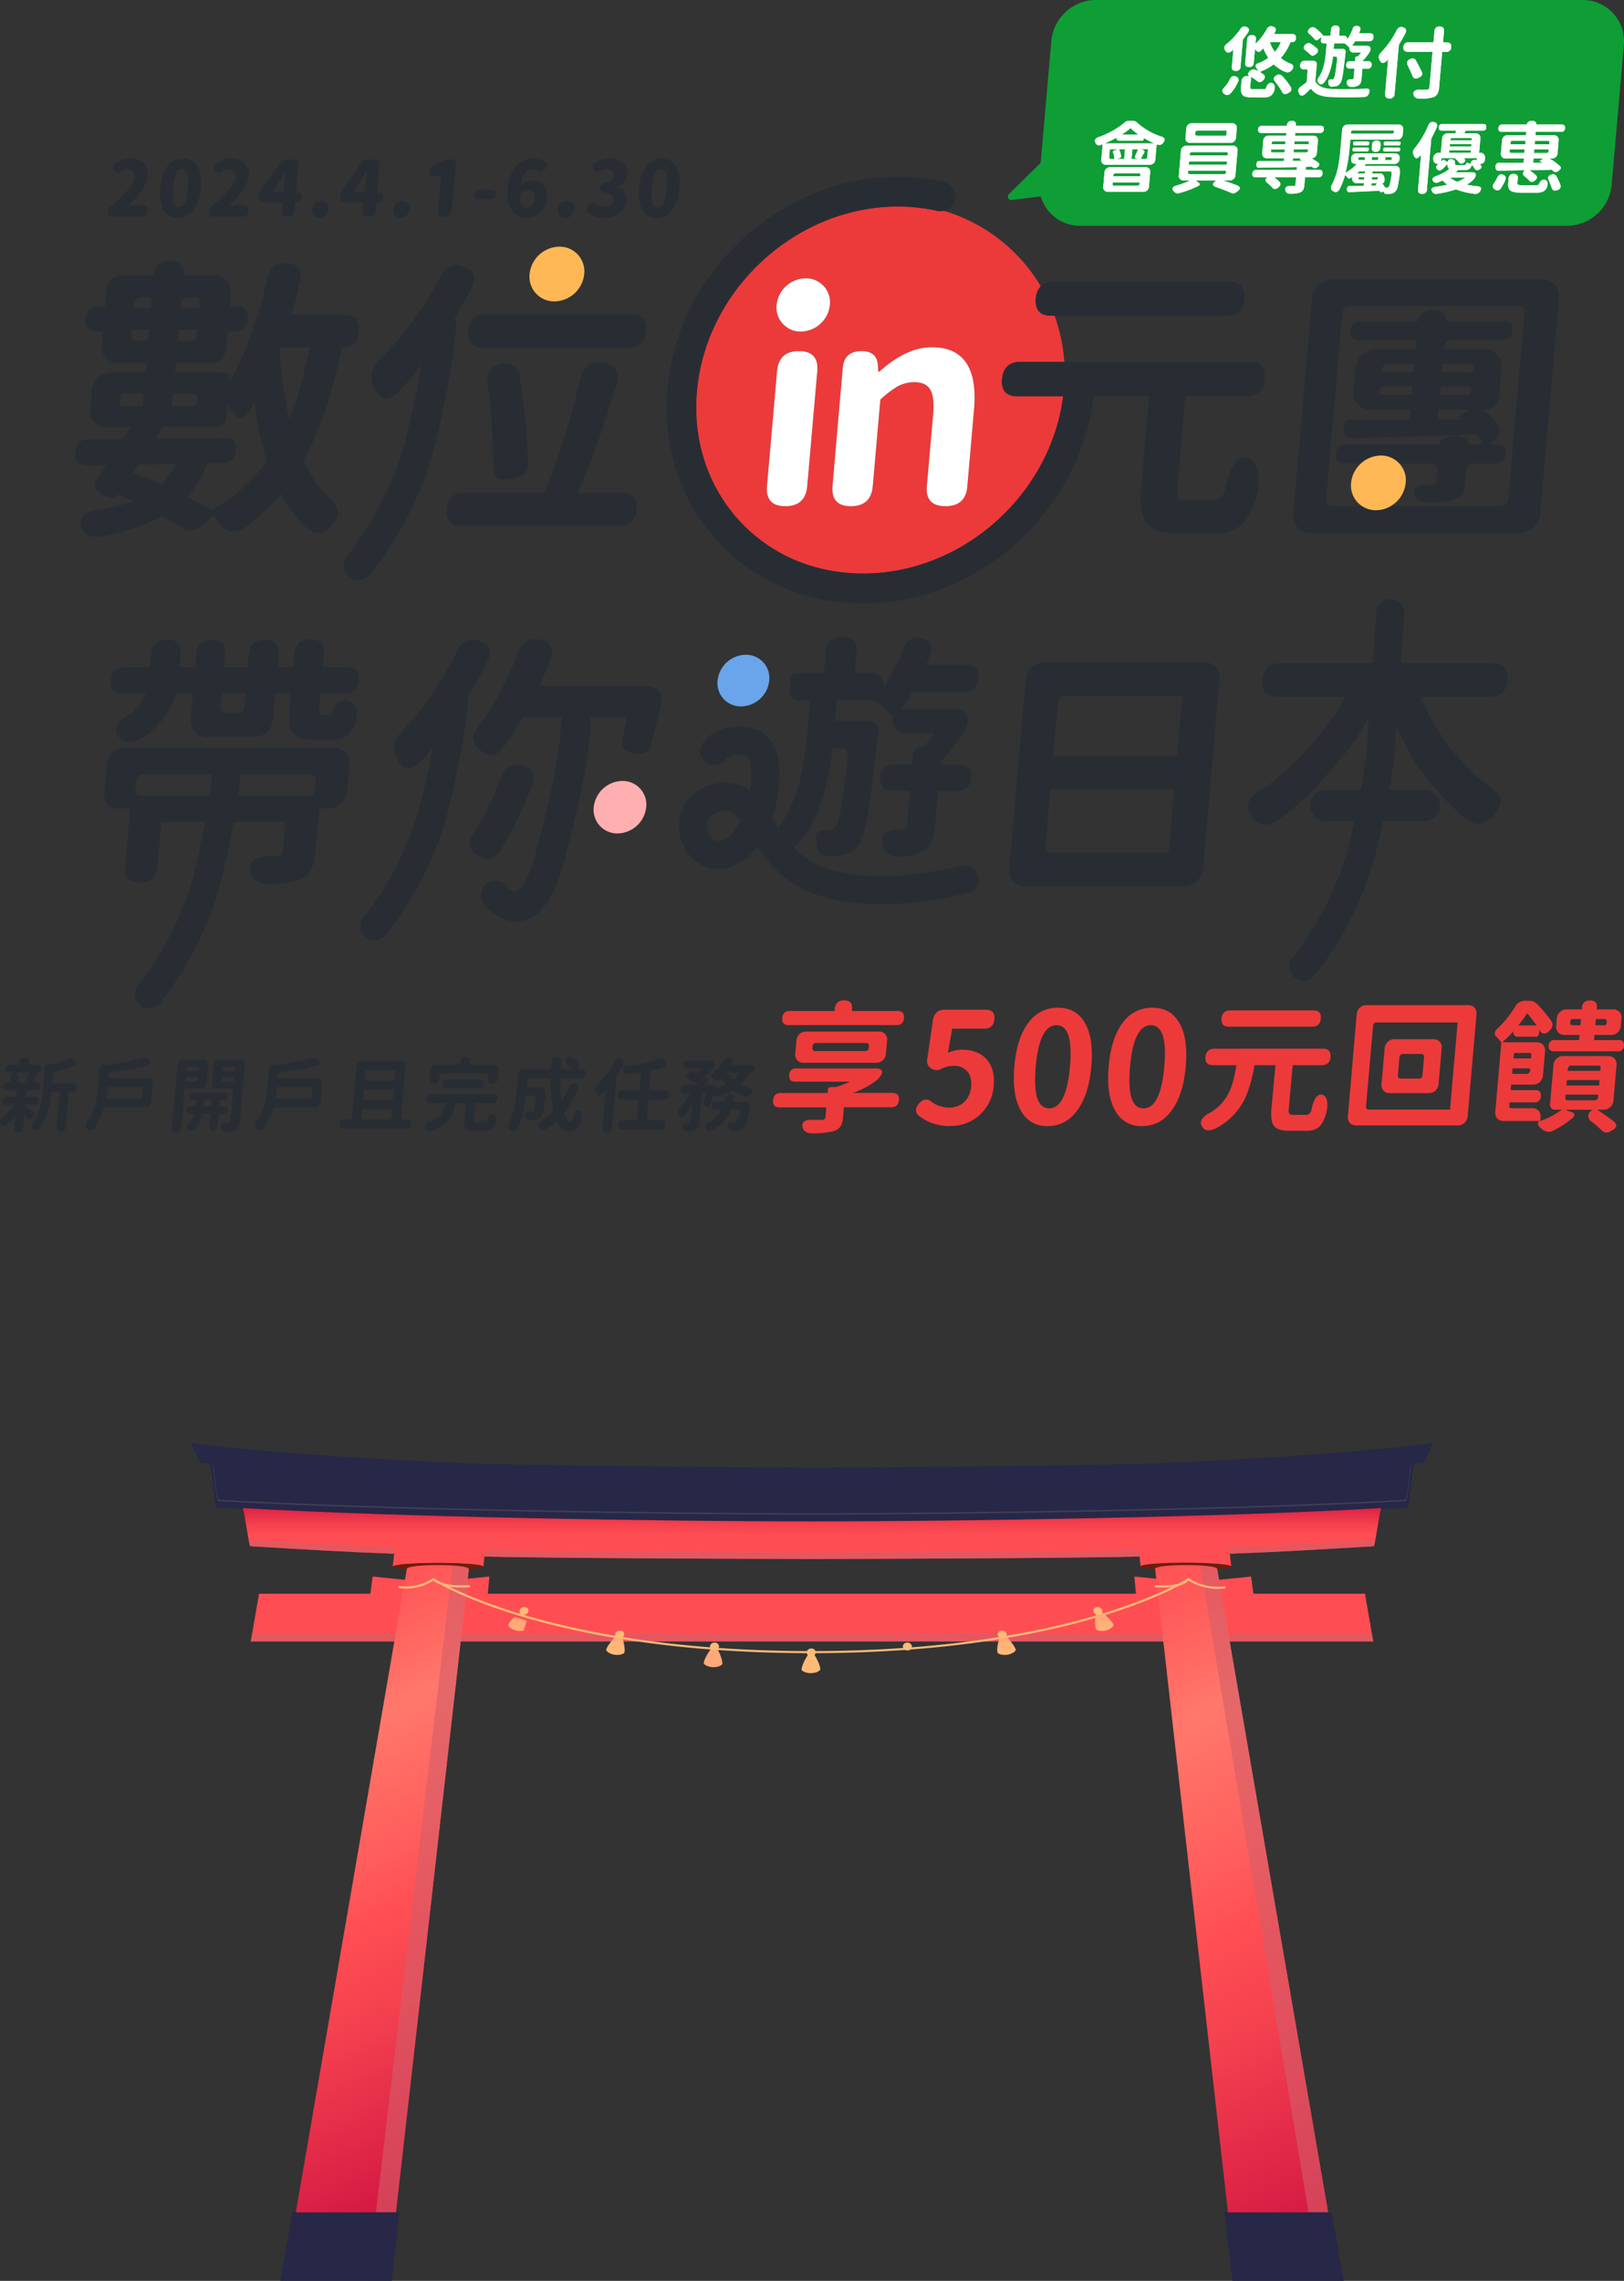 <svg xmlns="http://www.w3.org/2000/svg" xmlns:xlink="http://www.w3.org/1999/xlink" viewBox="0 0 831 1167"><rect x="0" y="0" width="831" height="1167" fill="#333333" stroke="none"/><defs><clipPath id="a"><path fill="none" d="M97.74 738.37h635.51V1167H97.74z"/></clipPath><clipPath id="c"><path fill="none" d="M128.33 835.99h574.34v3.83H128.33z"/></clipPath><clipPath id="d"><path fill="none" d="M630.6 1151.82h52.46l-61.44-356.05h-31.34l40.32 356.05z"/></clipPath><clipPath id="g"><path fill="none" d="M613.31 795.77h69.75v356.05h-69.75z"/></clipPath><clipPath id="i"><path fill="none" d="M669.21 1131.94h18.41V1167h-18.41z"/></clipPath><clipPath id="j"><path fill="none" d="M200.4 1151.82h-52.46l61.44-356.05h31.34l-40.32 356.05z"/></clipPath><clipPath id="m"><path fill="none" d="M190 795.77h50.67v356.05H190z"/></clipPath><clipPath id="o"><path fill="none" d="M188.23 1131.94h16.21V1167h-16.21z"/></clipPath><clipPath id="p"><path fill="none" d="M107.34 748.92h616.32v29.44H107.34z"/></clipPath><clipPath id="q"><path fill="none" d="M97.74 738.37h635.51v20.7H97.74z"/></clipPath><clipPath id="r"><path d="M415.5 778.43c-76.7 0-215.6-2.29-291.18-6.84 1.31 5.71 2.25 13.71 3.62 19.52 26.83 1.58 46.77 2.86 73.8 3.86l-.84 6.6c.14-1.12 10.64-2 23.45-2s23.11.91 23 2l.51-5.18c32.42.82 135.11 1.23 167.64 1.24s135.22-.42 167.64-1.24l.51 5.18c-.11-1.12 10.19-2 23-2s23.31.91 23.45 2l-.84-6.6c27-1 47-2.28 73.8-3.86 1.37-5.81 2.31-13.81 3.62-19.52-75.58 4.55-214.48 6.84-291.18 6.84" fill="none"/></clipPath><clipPath id="t"><path d="M200.87 801.78h.13a.25.25 0 01-.11-.21z" fill="none"/></clipPath><clipPath id="v"><path d="M247.2 801.78h.13v-.21a.4.4 0 01-.15.21" fill="none"/></clipPath><clipPath id="y"><path fill="none" d="M127.17 787.78h74.99v7.2h-74.99z"/></clipPath><clipPath id="z"><path fill="none" d="M247.86 793.04H415.5v4.58H247.86z"/></clipPath><clipPath id="aa"><path fill="none" d="M628.84 787.78h74.99v7.2h-74.99z"/></clipPath><clipPath id="ab"><path fill="none" d="M415.5 793.04h167.64v4.58H415.5z"/></clipPath><clipPath id="ac"><path d="M260.1 831.52a3.69 3.69 0 001.5 1.64 7.69 7.69 0 004.18 1.3 5.89 5.89 0 003-.56c.67-.44 1.18-4.43.23-8.71l-1.17-.32-1.18-.32c-4.07 2.91-6.77 6.31-6.58 7" fill="none"/></clipPath><clipPath id="af"><path d="M310.19 844.35a4.11 4.11 0 001.77 1.48 8.24 8.24 0 004.41.88 5.79 5.79 0 002.95-.88c.6-.5.47-4.54-1.16-8.71l-1.23-.2-1.23-.2c-3.63 3.32-5.8 7-5.51 7.63" fill="none"/></clipPath><clipPath id="ai"><path d="M360.16 851.22a4.4 4.4 0 002 1.27 8.46 8.46 0 004.55.36 5.39 5.39 0 002.78-1.2c.51-.56-.33-4.55-2.7-8.5h-1.26l-1.23-.15c-3 3.7-4.55 7.58-4.14 8.18" fill="none"/></clipPath><clipPath id="al"><path d="M415.08 846.15h-1.26c-2.76 3.86-4 7.82-3.55 8.41a4.67 4.67 0 002.11 1.15 8.54 8.54 0 004.57.1 5.43 5.43 0 002.69-1.36c.47-.59-.65-4.52-3.29-8.33z" fill="none"/></clipPath><clipPath id="ao"><path d="M562.07 824.87l-1.17.32c-.95 4.28-.44 8.27.22 8.71a6 6 0 003 .56 7.71 7.71 0 004.18-1.3 3.69 3.69 0 001.5-1.64c.19-.66-2.51-4.06-6.58-7z" fill="none"/></clipPath><clipPath id="ar"><path d="M513 836.92l-1.23.2c-1.64 4.17-1.76 8.21-1.16 8.71a5.76 5.76 0 002.95.88 8.21 8.21 0 004.4-.88 4 4 0 001.77-1.48c.3-.65-1.88-4.31-5.5-7.63z" fill="none"/></clipPath><clipPath id="au"><path d="M464.37 843.1h-1.27c-2.36 4-3.21 7.94-2.7 8.5a5.43 5.43 0 002.78 1.2 8.45 8.45 0 004.55-.36 4.4 4.4 0 002-1.27c.41-.6-1.11-4.48-4.13-8.18z" fill="none"/></clipPath><linearGradient id="e" x1="-1840.33" y1="-777.17" x2="-1839.63" y2="-777.17" gradientTransform="matrix(0 516.97 516.97 0 402410.17 952184.1)" gradientUnits="userSpaceOnUse"><stop offset="0" stop-color="#ff4e53"/><stop offset=".09" stop-color="#ff5b5a"/><stop offset=".24" stop-color="#ff786b"/><stop offset=".44" stop-color="#ff5e5c"/><stop offset=".54" stop-color="#ff4e53"/><stop offset=".67" stop-color="#f4414f"/><stop offset=".92" stop-color="#d91e45"/><stop offset="1" stop-color="#cf1241"/></linearGradient><linearGradient id="k" x1="-1839.49" y1="-776.64" x2="-1838.79" y2="-776.64" gradientTransform="matrix(0 455.53 455.53 0 353975.77 838757.36)" xlink:href="#e"/><linearGradient id="s" x1="-1894.52" y1="-820.73" x2="-1893.82" y2="-820.73" gradientTransform="matrix(0 -42.83 -42.83 0 -34738.27 -80344.68)" gradientUnits="userSpaceOnUse"><stop offset="0" stop-color="#ff4e53"/><stop offset=".4" stop-color="#ff4e53"/><stop offset=".58" stop-color="#f4414f"/><stop offset=".9" stop-color="#d91e45"/><stop offset="1" stop-color="#cf1241"/></linearGradient><linearGradient id="u" x1="-8850.88" y1="-7107.23" x2="-8850.18" y2="-7107.23" gradientTransform="matrix(0 -.3 -.3 0 -1931.63 -1853.99)" gradientUnits="userSpaceOnUse"><stop offset="0" stop-color="#ff4e53"/><stop offset=".4" stop-color="#ff4e53"/><stop offset=".52" stop-color="#f24653"/><stop offset=".75" stop-color="#cf2f53"/><stop offset="1" stop-color="#a11253"/></linearGradient><linearGradient id="w" x1="-8858.31" y1="-7047.71" x2="-8857.61" y2="-7047.71" gradientTransform="matrix(0 -.3 -.3 0 -1865.2 -1853.4)" xlink:href="#u"/><linearGradient id="ad" x1="-1944.75" y1="-944.79" x2="-1944.05" y2="-944.79" gradientTransform="matrix(14.48 0 0 -14.48 28418.6 -12850.3)" gradientUnits="userSpaceOnUse"><stop offset="0" stop-color="#ffba78"/><stop offset="1" stop-color="#ffa878"/></linearGradient><linearGradient id="ag" x1="-1964.51" y1="-932" x2="-1963.81" y2="-932" gradientTransform="matrix(14.34 0 0 -14.34 28483.27 -12524.15)" xlink:href="#ad"/><linearGradient id="aj" x1="-1984.92" y1="-914.77" x2="-1984.22" y2="-914.77" gradientTransform="matrix(14.21 0 0 -14.21 28556.74 -12146.63)" xlink:href="#ad"/><linearGradient id="am" x1="-1992.7" y1="-904.72" x2="-1992" y2="-904.72" gradientTransform="matrix(0 -14.2 -14.2 0 -12435.93 -27448.82)" xlink:href="#ad"/><linearGradient id="ap" x1="-2018.9" y1="-706.41" x2="-2018.2" y2="-706.41" gradientTransform="rotate(-90 -8801.79 -19594.67) scale(14.48)" xlink:href="#ad"/><linearGradient id="as" x1="-2010.79" y1="-684.24" x2="-2010.09" y2="-684.24" gradientTransform="matrix(0 -14.34 14.34 0 10327.51 -27989.46)" xlink:href="#ad"/><linearGradient id="av" x1="-1998.25" y1="-660.67" x2="-1997.55" y2="-660.67" gradientTransform="matrix(0 -14.21 14.21 0 9850.04 -27532.95)" xlink:href="#ad"/></defs><g style="isolation:isolate"><g clip-path="url(#a)"><path fill="#ff4e53" d="M128.33 839.82h574.34l-4.21-24.39H132.54l-4.21 24.39z"/><g clip-path="url(#a)"><g clip-path="url(#c)" opacity=".6"><path fill="#d35e67" d="M128.99 835.99h573.02l.66 3.83H128.33l.66-3.83z"/></g></g><path fill="#ff4e53" d="M249.43 817.1h-60.14l1.39-10.47 29.53 3 30.22-3-1 10.47zm392.15 0h-60.14l-1-10.47 30.21 3 29.53-3 1.4 10.47z"/><g clip-path="url(#d)"><path transform="rotate(-25 636.682 973.792)" fill="url(#e)" d="M519.39 792.84h234.56v361.9H519.39z"/></g><g clip-path="url(#a)"><g clip-path="url(#g)" opacity=".6"><path fill="#d35e67" d="M621.62 795.77h-8.31l59.59 356.05h10.16l-61.44-356.05z"/></g></g><path fill="#272747" d="M626.55 1131.94l4.05 35.06h57.02l-6.35-35.06h-54.72z"/><g clip-path="url(#a)"><g clip-path="url(#i)" opacity=".6"><path fill="#272747" d="M681.27 1131.94h-12.06l6.14 35.06h12.27l-6.35-35.06z"/></g></g><g clip-path="url(#j)"><path transform="rotate(-25 194.318 973.801)" fill="url(#k)" d="M77.05 792.84h234.56v361.9H77.05z"/></g><g clip-path="url(#a)"><g clip-path="url(#m)" opacity=".6"><path fill="#d35e67" d="M232.23 795.77L190 1151.82h10.34l40.33-356.05h-8.44z"/></g></g><path fill="#272747" d="M149.73 1131.94l-6.35 35.06h57.02l4.05-35.06h-54.72z"/><g clip-path="url(#a)"><g clip-path="url(#o)" opacity=".6"><path fill="#272747" d="M192.5 1131.94l-4.27 35.06h12.17l4.05-35.06H192.5z"/></g><path d="M593.39 757.38c-38.62 1.06-139.12 1.6-177.89 1.6s-139.27-.54-177.89-1.6c-43.84-1.22-82.26-3.47-130.27-8.46 1.43 5.77 1.93 16.58 3.44 22.47 80.06 4.64 223.47 7 304.72 7s224.66-2.33 304.72-7c1.51-5.89 2-16.7 3.44-22.47-48 5-86.43 7.24-130.27 8.46" fill="#272747"/><g clip-path="url(#p)" opacity=".5"><path d="M719.58 768c-79.9 4.62-223 6.94-304.08 6.94s-224.18-2.3-304.08-6.94c-1.22-4.79-1.64-13.58-2.69-19l-1.39-.14c1.43 5.77 1.93 16.58 3.44 22.47 80.06 4.64 223.47 7 304.72 7s224.66-2.33 304.72-7c1.51-5.89 2-16.7 3.44-22.47l-1.39.14c-1 5.38-1.47 14.17-2.69 19" fill="#272747"/></g><path d="M719.43 767.26c-79.85 4.61-222.9 6.92-303.93 6.92s-224.08-2.31-303.93-6.92c-1.17-4.56-1.57-12.94-2.55-18.17l-1.68-.17 1.39.14c1 5.38 1.47 14.17 2.69 19 79.9 4.62 223 6.94 304.08 6.94s224.18-2.32 304.08-6.94c1.22-4.79 1.64-13.58 2.69-19l1.39-.14-1.68.17c-1 5.23-1.38 13.61-2.55 18.17" fill="#3f3e56"/><path d="M581.57 749c-34.79 1.06-131.14 1.74-166.07 2-34.93-.28-131.28-1-166.07-2-51.94-1.57-121.27-6.49-151.69-10.63l4.79 10.07c51.4 5.34 96.81 8.23 146 9.39 35 .83 131.88 1.24 167 1.24s132-.41 167-1.24c49.16-1.16 94.57-4.05 146-9.39l4.79-10.07c-30.42 4.14-99.75 9.06-151.69 10.63" fill="#272747"/><g clip-path="url(#q)" opacity=".5"><path d="M727.87 745.44c-51.3 5.33-96.62 8.2-145.69 9.36-34.94.82-131.63 1.24-166.68 1.24s-131.74-.42-166.68-1.24c-49.07-1.16-94.39-4-145.69-9.36l-3.24-6.78-2.14-.29 4.78 10.07c51.4 5.34 96.81 8.23 146 9.39 35 .83 131.88 1.24 167 1.24s132-.41 167-1.24c49.16-1.16 94.57-4.05 146-9.39l4.79-10.07-2.16.29z" fill="#272747"/></g><path d="M224.3 799.54c-12.81 0-23.32.91-23.46 2-.06.49 4 .94 7.16 1.29v-.06c.14-1.13 6.21-2 16.18-2s15.83.91 15.72 2v.06c3.29-.35 7.41-.8 7.45-1.29.11-1.12-10.18-2-23-2" fill="#6f1c0d"/></g><g clip-path="url(#r)"><path fill="url(#s)" d="M124.32 771.59h582.35v29.98H124.32z"/></g><g clip-path="url(#t)"><path fill="url(#u)" d="M200.87 801.57h.13v.21h-.13z"/></g><g clip-path="url(#v)"><path fill="url(#w)" d="M247.2 801.57h.16v.21h-.16z"/></g><g clip-path="url(#a)"><g clip-path="url(#y)" opacity=".6"><path d="M127.94 791.11c26.83 1.58 46.77 2.86 73.8 3.86l.42-3.32c-27.43-1-47.77-2.29-75-3.87.26 1.11.51 2.22.77 3.33" fill="#d35e67"/></g><g clip-path="url(#z)" opacity=".6"><path d="M247.86 796.39c32.4.82 135.07 1.23 167.57 1.24l.07-3.38c-32.46 0-135-.41-167.31-1.21z" fill="#d35e67"/></g><g clip-path="url(#aa)" opacity=".6"><path d="M628.84 791.65l.42 3.32c27-1 47-2.28 73.8-3.86.26-1.11.51-2.22.77-3.33-27.22 1.58-47.56 2.86-75 3.87" fill="#d35e67"/></g><g clip-path="url(#ab)" opacity=".6"><path d="M415.57 797.63c32.5 0 135.17-.42 167.57-1.24l-.33-3.35c-32.35.8-134.85 1.21-167.31 1.21z" fill="#d35e67"/></g><path d="M606.65 799.54c12.81 0 23.31.91 23.45 2 .06.49-4 .94-7.16 1.29a.14.14 0 000-.06c-.14-1.13-6.21-2-16.18-2s-15.83.91-15.72 2v.06c-3.28-.35-7.4-.8-7.45-1.29-.11-1.12 10.19-2 23-2" fill="#6f1c0d"/><path d="M608.07 808a28.06 28.06 0 0018.56 4.19M204.37 812a24.87 24.87 0 0017.41-4m0 0S279.1 845.3 415 845.3 608.07 808 608.07 808m-386.29 0s4 4.56 18.19 3.57m368.1-3.57s-2.49 4.56-16.65 3.57" fill="none" stroke="#ffba78" stroke-linecap="round" stroke-linejoin="round" stroke-width="1.068"/></g><g clip-path="url(#ac)"><path transform="matrix(.3 -.95 .95 .3 -605.83 836.15)" fill="url(#ad)" d="M258.71 823.24h12.47v12.56h-12.47z"/></g><g clip-path="url(#a)"><path d="M270.29 824.83a2.57 2.57 0 01-3 1.3 1.81 1.81 0 01-1.34-2.47 2.58 2.58 0 013-1.3 1.81 1.81 0 011.34 2.47" fill="#ffba78"/></g><g clip-path="url(#af)"><path transform="rotate(-79.42 314.916 841.775)" fill="url(#ag)" d="M309.02 835.92h11.77v11.71h-11.77z"/></g><g clip-path="url(#a)"><path d="M319.36 836.63a2.44 2.44 0 01-2.78 1.6 1.93 1.93 0 01-1.74-2.33 2.44 2.44 0 012.78-1.59 1.92 1.92 0 011.74 2.32" fill="#ffba78"/></g><g clip-path="url(#ai)"><path transform="rotate(-87 364.854 848.081)" fill="url(#aj)" d="M359.58 842.7h10.64v10.79h-10.64z"/></g><g clip-path="url(#a)"><path d="M367.93 842.53a2.27 2.27 0 01-2.48 1.9 2.07 2.07 0 01-2.15-2.11 2.31 2.31 0 012.49-1.9 2.08 2.08 0 012.14 2.11" fill="#ffba78"/></g><g clip-path="url(#al)"><path transform="rotate(-.41 417.568 858.143)" fill="url(#am)" d="M409.78 846.1h10.37v10.15h-10.37z"/></g><g clip-path="url(#a)"><path d="M417.41 845.45a2.23 2.23 0 01-2.35 2 2.11 2.11 0 01-2.29-2 2.26 2.26 0 012.35-2 2.11 2.11 0 012.29 2" fill="#ffba78"/></g><g clip-path="url(#ao)"><path transform="rotate(-17.28 564.886 829.4)" fill="url(#ap)" d="M558.7 823.28h12.56v12.47H558.7z"/></g><g clip-path="url(#a)"><path d="M559.64 824.83a2.57 2.57 0 003 1.3 1.81 1.81 0 001.34-2.47 2.58 2.58 0 00-3-1.3 1.81 1.81 0 00-1.34 2.47" fill="#ffba78"/></g><g clip-path="url(#ar)"><path transform="rotate(-10.58 515.012 841.713)" fill="url(#as)" d="M509.16 835.89h11.71v11.77h-11.71z"/></g><g clip-path="url(#a)"><path d="M510.57 836.63a2.44 2.44 0 002.78 1.6 1.92 1.92 0 001.73-2.33 2.44 2.44 0 00-2.78-1.59 1.92 1.92 0 00-1.73 2.32" fill="#ffba78"/></g><g clip-path="url(#au)"><path transform="translate(-43.8 25.53)" fill="url(#av)" d="M459.63 842.78h10.79v10.64h-10.79z"/></g><g clip-path="url(#a)"><path d="M462 842.53a2.29 2.29 0 002.49 1.9 2.09 2.09 0 002.15-2.11 2.31 2.31 0 00-2.49-1.9 2.09 2.09 0 00-2.15 2.11" fill="#ffba78"/></g></g><path d="M537.45 404l-2.52 28.79q-.3 3.46 3.15 3.46H598l2.79-32.25h-63.34zM97.94 207.77a2.67 2.67 0 003-2.73l.08-.92c.16-1.82-.68-2.73-2.5-2.73h-9.9l-.56 6.38h9.88zm4.06-50.02l.28-3.2a1.84 1.84 0 00-2.08-2.28h-3.64q-3.65 0-4 3.65l-.16 1.83h9.6zm51.75 39.53q2.43-8.67 4.59-19.46h-14.9l-.39.91a222.55 222.55 0 004.95 35.73 170.73 170.73 0 005.75-17.18zm387.59 162.27l-2.4 27.5h63.34l2.7-31H545.1a3.37 3.37 0 00-3.76 3.5zM91.43 106a3.16 3.16 0 002.84-2q1.31-2.4 1.79-8t-.41-7.83a2.57 2.57 0 00-2.51-1.81 3.1 3.1 0 00-2.78 1.81c-.87 1.52-1.46 4.13-1.79 7.83s-.19 6.38.41 8a2.52 2.52 0 002.45 2zm279.86 308.73a9.69 9.69 0 00-1.79.18c-4 .73-6.52 2.54-7.41 5.38a8.78 8.78 0 002 8.39 5 5 0 005.52 1.17c3.31-1 6.59-4.63 9.23-9.75-2.84-3.9-4.84-5.37-7.55-5.37zm-258.48-53.67c-.21 2.31.85 3.46 3.15 3.46h6.19a2.53 2.53 0 002.82-2.59l.64-7.35h-12.24zM70.84 237.73L68 242q3.25 1.06 7.22 2.73c2.25.91 4.64 1.93 7.18 3a46.86 46.86 0 007.6-10.31zm2.6 158.6a3.37 3.37 0 00-3.75 3.46l-.34 3.88q-.3 3.46 3.15 3.46h34.75c.69-4.75 1.07-8.31 1.28-10.8z" fill="none"/><path d="M114.92 224q6.7-.3 5.82 6.39-.69 6.07-6.94 6.38l-7.62.16a57.78 57.78 0 01-10.32 17.18c.67.41 1.64.91 2.91 1.52q6.36 3.65 9.11 5.32a79.81 79.81 0 0028.66-25.24 170.55 170.55 0 01-6.39-29.5 13.17 13.17 0 00-.89 1.52 37 37 0 01-2.79 4.11 4.32 4.32 0 01-3 2.13 2.86 2.86 0 01-2.69-1.37c-.46-.61-1.22-1.5-2.28-2.66s-1.82-2-2.28-2.66l-.53 6.08q-.45 5.17-5.62 5.17H81.79l1.19.3a.13.13 0 01.14.16l-3.52 5.51q9.14-.15 28.15-.31 4.73-.19 7.17-.19zm-37.69-66.25l.28-3.2c.13-1.51-.56-2.28-2.08-2.28h-2.89c-2.43 0-3.76 1.22-4 3.65l-.16 1.83h8.82zm-.96 10.95h-8.82l-.29 3.3c-.13 1.52.56 2.28 2.08 2.28h6.54zm-2.86 32.69H64a2.37 2.37 0 00-2.64 2.43l-.13 1.18c-.16 1.82.67 2.73 2.5 2.73h9.12zm27.47-30.72l.17-2h-9.57l-.5 5.62h5.93c2.44.03 3.76-1.18 3.97-3.62zm650.51 26.98h-14.14l-.38 4.4h13.53a2.22 2.22 0 002.48-2.27v-.46c.12-1.12-.37-1.67-1.49-1.67zm-4.67 15.2l5-3.19H736.2l-.42 4.86h12l-1.14-.91c-.27-.3-.24-.55.08-.76zm5.69-26.76h-14.15l-.38 4.41h15.81l.24-2.74a1.34 1.34 0 00-1.52-1.67zM145.33 94c.09-1 .22-2.08.41-3.26.06-.48.15-1.16.25-2 .1-.55.16-.94.19-1.18H146c-1 1.92-2 3.58-2.79 5l-3.84 5.78H145zm13.05 302.33H123c-.18 2.51-.53 6.07-1.17 10.8h35.63a3.37 3.37 0 003.76-3.46l.34-3.88q.27-3.46-3.18-3.46zM710.9 186.09a3.42 3.42 0 00-3.81 3.5l-.08.91h16.27l.39-4.41H710.9z" fill="none"/><path d="M776.73 156.59h-85.91c-2.43 0-3.76 1.22-4 3.65l-8.31 95c-.21 2.44.89 3.65 3.33 3.65h15a12.64 12.64 0 01-5.55-11.84 15.29 15.29 0 015-9.9H688q-4.87 0-4.44-4.87t5.29-4.86h47.74v-.31q.17-1.81 3-3a11.81 11.81 0 014.81-1.06 10.56 10.56 0 014.62 1.06c1.65.82 2.43 1.83 2.32 3v.31h4.56q3.66 0 1.75-2.59c-1-1.11-1.75-2-2.21-2.58q-24.11.91-64.34 2c-2.53 0-3.77-1.51-3.7-4.56a6.51 6.51 0 011-3.8c.62-.81 1.75-1.21 3.37-1.21h29.35l.44-5h-19.87a8.5 8.5 0 01-9-9.88l1-11.26a10.6 10.6 0 013.36-7.14 10.5 10.5 0 017.39-2.74h19.92l.24-2.74a1.47 1.47 0 00-1.66-1.82h-27.41q-4.87 0-4.44-4.87t5.29-4.86h29.19v-.31a5.1 5.1 0 012.62-3.95 9.71 9.71 0 015.14-1.37 8.51 8.51 0 014.9 1.37 4.13 4.13 0 011.93 3.95v.31h29.34q4.88 0 4.44 4.86t-5.29 4.87H743c-2.44 0-3.76 1.21-4 3.65l-.08.91h20.37a8.5 8.5 0 019 9.88l-1.22 14a7.29 7.29 0 01-7.77 7.15h-.46a48.5 48.5 0 016.76 6.31 6.12 6.12 0 011.51 5.33 8 8 0 01-3.63 5l-1.62 1.07H766q4.86 0 4.44 4.86t-5.29 4.87h-11c-2.43 0-3.76 1.22-4 3.65l-.53 6.08q-.39 4.41-1.61 6.23a7.66 7.66 0 01-4.5 2.74q-4.37 1.22-13.18 1.22-5.32 0-6.38-3.5-1.95-5.62 5.78-5.32a21.14 21.14 0 002.14-.15h.92a1.85 1.85 0 002.21-1.78l.48-5.47q.33-3.65-3.33-3.65H716a12.83 12.83 0 013.26 9.9 15.52 15.52 0 01-7.62 11.84h56.11c2.43 0 3.75-1.21 4-3.65l8.31-95q.32-3.67-3.33-3.68zm-507.1-50.37a3.19 3.19 0 002.49-1.1 6.1 6.1 0 001.3-3.58q.38-4.29-3.12-4.29a5.25 5.25 0 00-4.3 2.64 9.85 9.85 0 001.2 5 2.82 2.82 0 002.43 1.33zM186.89 94c.08-1 .22-2.08.4-3.26.07-.48.15-1.16.26-2 .1-.55.16-.94.18-1.18h-.16c-1 1.92-2 3.58-2.79 5L181 98.27h5.56zm149.53 12a3.14 3.14 0 002.83-2q1.32-2.4 1.8-8t-.41-7.83a2.58 2.58 0 00-2.51-1.81 3.1 3.1 0 00-2.79 1.81c-.86 1.52-1.46 4.13-1.78 7.83s-.19 6.38.4 8a2.52 2.52 0 002.46 2z" fill="none"/><path d="M708.67 197.65a2.22 2.22 0 00-2.48 2.28v.45c-.1 1.12.41 1.67 1.52 1.67h14.6l.39-4.4h-14z" fill="none"/><path d="M615.42 338.82H535a9.9 9.9 0 00-7 2.59 10.07 10.07 0 00-3.19 6.77l-8.4 96a8.51 8.51 0 002 6.76 8.41 8.41 0 006.54 2.59h80.47a10 10 0 007-2.59 10.08 10.08 0 003.18-6.76l8.4-96a8 8 0 00-8.54-9.36zM598 436.28h-59.92q-3.45 0-3.15-3.46l2.52-28.82h63.34zm4.31-49.23h-63.37l2.4-27.5a3.37 3.37 0 013.76-3.46H605zM57.33 110.91h14.86a2.87 2.87 0 003.19-3c.18-2-.72-3-2.68-3h-2.43a36.37 36.37 0 00-4.78.4q9.57-8.9 10.11-15.12a8.15 8.15 0 00-2.06-6.69 8.9 8.9 0 00-6.7-2.51 12.85 12.85 0 00-7.79 2.55 3.45 3.45 0 00-1.25 1.89 2.23 2.23 0 00.68 1.93c1.17 1.29 2.51 1.29 4 0a5.59 5.59 0 012.9-.9 3.36 3.36 0 012.69 1.08 4 4 0 01.75 3.05c-.16 1.83-1.32 4-3.48 6.61a78 78 0 01-8.48 8.18 4.5 4.5 0 00-1.78 2.88v.12a2.27 2.27 0 00.51 1.77 2.23 2.23 0 001.74.76zm33.67.55a9.55 9.55 0 007.82-3.9q3.23-4.14 3.87-11.45t-1.88-11.26a7.93 7.93 0 00-7.15-3.77 9.56 9.56 0 00-7.78 3.73Q82.63 88.76 82 96.13t1.86 11.43a7.77 7.77 0 007.14 3.9zm-2.43-15.35c.33-3.7.92-6.31 1.79-7.83a3.1 3.1 0 012.78-1.81 2.57 2.57 0 012.51 1.81q.9 2.28.41 7.83t-1.79 8a3.16 3.16 0 01-2.84 2 2.52 2.52 0 01-2.45-2c-.6-1.62-.73-4.28-.41-8zm20.43 14.8h14.86a2.88 2.88 0 003.2-3c.17-2-.73-3-2.69-3h-2.43a36.24 36.24 0 00-4.77.4q9.56-8.9 10.1-15.12a8.15 8.15 0 00-2.06-6.69 8.9 8.9 0 00-6.7-2.51 12.85 12.85 0 00-7.79 2.55 3.37 3.37 0 00-1.24 1.89 2.19 2.19 0 00.67 1.93c1.17 1.29 2.51 1.29 4 0a5.59 5.59 0 012.9-.9 3.36 3.36 0 012.69 1.08 4 4 0 01.75 3.05c-.16 1.83-1.32 4-3.48 6.61a78 78 0 01-8.48 8.18 4.5 4.5 0 00-1.78 2.88v.12a2.27 2.27 0 00.51 1.77 2.23 2.23 0 001.74.76zm25.81-7.32h9.68l-.35 4q-.28 3.27 3 3.27a3.18 3.18 0 003.54-3.27l.36-4h.63a2.59 2.59 0 002.86-2.68q.22-2.64-2.4-2.64h-.63l1.24-14.09a2.36 2.36 0 00-.55-1.85 2.27 2.27 0 00-1.78-.7h-4.31a3.21 3.21 0 00-2.76 1.49l-10 14.8a3.32 3.32 0 00-.67 1.81l-.12 1.3a2.35 2.35 0 00.55 1.85 2.29 2.29 0 001.71.71zm8.42-11.1c.83-1.42 1.76-3.08 2.79-5h.16c0 .24-.09.63-.19 1.18-.1.89-.19 1.57-.25 2-.19 1.18-.32 2.27-.41 3.26l-.33 4.34h-5.57zm20.21 18.97a4.23 4.23 0 003.09-1.26 4.76 4.76 0 001.45-3.11 4 4 0 00-.92-3.07 3.6 3.6 0 00-2.86-1.26 4.23 4.23 0 00-3.08 1.26 4.78 4.78 0 00-1.45 3.09 4 4 0 00.91 3.09 3.55 3.55 0 002.86 1.26zm12.92-7.87h9.69l-.36 4q-.28 3.27 3 3.27a3.18 3.18 0 003.54-3.27l.35-4h.63a2.59 2.59 0 002.86-2.68c.16-1.76-.64-2.64-2.39-2.64H193l1.23-14.09a2.32 2.32 0 00-.54-1.85 2.28 2.28 0 00-1.78-.7h-4.32a3.2 3.2 0 00-2.75 1.49l-10 14.8a3.4 3.4 0 00-.67 1.81L174 101a2.19 2.19 0 002.32 2.56zm8.42-11.1c.83-1.42 1.76-3.08 2.79-5h.16c0 .24-.08.63-.18 1.18-.11.89-.19 1.57-.26 2-.18 1.18-.32 2.27-.4 3.26l-.38 4.29H181zM205 111.46a4.27 4.27 0 003.09-1.26 4.81 4.81 0 001.45-3.11 4 4 0 00-.93-3.07 3.58 3.58 0 00-2.85-1.26 4.27 4.27 0 00-3.09 1.26 4.78 4.78 0 00-1.45 3.09 4.07 4.07 0 00.91 3.09 3.57 3.57 0 002.87 1.26zm18.17-21.29l2.64-1.07-1.6 18.3q-.3 3.51 3.18 3.51a3.41 3.41 0 003.8-3.51l1-11.13L233.23 84a2.21 2.21 0 00-.49-1.79 2.18 2.18 0 00-1.72-.65h-2.71l-7.26 3.7a2.44 2.44 0 00-1.27 3.7 2.38 2.38 0 003.39 1.21zM244.88 102h6.23a2.4 2.4 0 002.65-2.48c.14-1.62-.6-2.44-2.22-2.44h-6.23a2.38 2.38 0 00-2.65 2.44c-.14 1.63.6 2.48 2.22 2.48zm24.45 9.46a10 10 0 007-2.64 10.59 10.59 0 003.5-7.28c.26-3-.34-5.38-1.82-7a7.76 7.76 0 00-5.93-2.21 6.9 6.9 0 00-2.92.75 8.58 8.58 0 00-2.89 2.12q1.1-8.53 6.43-8.54a4.56 4.56 0 011.92.44c1.5 1.05 3 .86 4.36-.55a3.36 3.36 0 001.1-1.81 2.09 2.09 0 00-.83-1.7 11.55 11.55 0 00-14.94 1.77Q260.4 89 259.74 96.5t2.41 11.5a8.54 8.54 0 007.18 3.46zm1-14.21q3.49 0 3.12 4.29a6.1 6.1 0 01-1.3 3.58 3.19 3.19 0 01-2.49 1.1 2.82 2.82 0 01-2.47-1.34 9.85 9.85 0 01-1.2-5 5.25 5.25 0 014.31-2.63zm19.04 14.21a4.27 4.27 0 003.09-1.26 4.79 4.79 0 001.44-3.11 4 4 0 00-.9-3.09 3.6 3.6 0 00-2.85-1.26A4.23 4.23 0 00287 104a4.78 4.78 0 00-1.45 3.09 4 4 0 00.91 3.09 3.56 3.56 0 002.91 1.28zm19.76 0a13.46 13.46 0 007.75-2.21 8.32 8.32 0 003.77-6.33 6.41 6.41 0 00-1.2-4.61 7.4 7.4 0 00-3.82-2.52v-.19q4.86-1.89 5.27-6.46a6.56 6.56 0 00-2.22-6q-2.44-2.09-7.07-2.08a13.87 13.87 0 00-6.9 1.94q-2.41 1.66-.88 3.82a2.53 2.53 0 001.86 1.18 3.45 3.45 0 002.3-.73 6.06 6.06 0 012.84-.7q3.35 0 3.06 3.1a3.79 3.79 0 01-3 3.43 6.22 6.22 0 00-2.59.9 2.71 2.71 0 00-1.46 2c-.07.74.37 1.39 1.31 2a5.74 5.74 0 002.59.87 4 4 0 012.51 1.37 3.36 3.36 0 01.47 2.29 3.16 3.16 0 01-1.43 2.47 5.75 5.75 0 01-3.33.87 6.67 6.67 0 01-3.52-1 2.83 2.83 0 00-2.23-.74 3.3 3.3 0 00-2.1 1.34q-1.59 2-.18 3.42 2.97 2.57 8.2 2.57zm26.81 0a9.58 9.58 0 007.83-3.9q3.23-4.14 3.86-11.45t-1.87-11.26a8 8 0 00-7.16-3.77 9.59 9.59 0 00-7.78 3.73q-3.19 3.94-3.85 11.32t1.86 11.43a7.78 7.78 0 007.11 3.9zm-2.38-15.35c.32-3.7.92-6.31 1.78-7.83a3.1 3.1 0 012.79-1.81 2.58 2.58 0 012.51 1.81q.89 2.28.41 7.83t-1.8 8a3.14 3.14 0 01-2.83 2 2.52 2.52 0 01-2.46-2c-.59-1.62-.73-4.28-.4-8z" fill="#282d34"/><path d="M479.59 107.86a91.34 91.34 0 00-20.14-2.21c-52.13 0-98.25 42.42-102.81 94.56-2.19 25 5.48 48.51 21.61 66.11s38.55 27.12 63.43 27.12c50.83 0 95.92-40.34 102.37-90.68h-23.27q-8.82 0-8-8.82t9.59-8.82h22.26a90.71 90.71 0 00-5-23.57h-1.65q-8.67 0-7.9-8.82a9.82 9.82 0 012.5-6.23 86.21 86.21 0 00-49.67-38.64 7.47 7.47 0 01-3.32 0zM418.2 190l-2.57 29.33-2.56 29.32q-.9 10.35-11.21 10.35t-9.39-10.34L397.6 190q.9-10.33 11.2-10.34t9.4 10.34zm6.47-34a15.19 15.19 0 01-14.84 13.65A12.31 12.31 0 01397.38 156a15.19 15.19 0 0114.84-13.64A12.29 12.29 0 01424.67 156zm73.77 53.5L495 248.63Q494.11 259 483.81 259q-10.46 0-9.54-10.34l3.2-36.55q.79-9.06-1.49-12.82c-1.53-2.5-4.26-3.75-8.21-3.75a17.88 17.88 0 00-8.67 2.27 53.57 53.57 0 00-8.62 6.65l-3.87 44.2Q445.71 259 435.4 259t-9.4-10.37l2.56-29.32 2.73-31.17q.74-8.49 9.63-8.5c5.37 0 8.15 2.56 8.37 7.65l.17 2.84h.54q13.79-12.47 26.77-12.47 24.45 0 21.67 31.87z" fill="#ec3a3a"/><path d="M643.85 242c-.58-3.75-1.9-6.14-3.93-7.15q-5.11-2.43-8.83 3.5A33.78 33.78 0 00626.8 251q-1.66 5-5.46 5h-13.53c-2.54 0-4.13-.4-4.76-1.21s-.84-2.64-.59-5.48l4.07-46.52h31q8.82 0 9.59-8.82t-8-8.82h-116.8q-8.82 0-9.59 8.82t8 8.82H544c-6.45 50.34-51.54 90.68-102.37 90.68-24.88 0-47.41-9.63-63.43-27.12s-23.8-41.08-21.61-66.11c4.56-52.14 50.68-94.56 102.81-94.56a91.34 91.34 0 0120.14 2.21 7.47 7.47 0 003.26 0A7.62 7.62 0 00483 93a106.52 106.52 0 00-23.5-2.59c-59.85 0-112.79 48.68-118 108.51-2.57 29.35 6.51 57 25.56 77.76s45.49 32.08 74.7 32.08c59 0 111.25-47.31 117.74-106H588l-4.07 46.52q-1.18 13.54 2.8 18.4 4 5.18 16.58 5.17h18.09q9.29 0 14.17-4.64t7.92-16.65a33 33 0 00.36-9.56z" fill="#282d34"/><path d="M537.92 161.55h89.4q8.67 0 9.44-8.82.75-8.67-7.91-8.67h-89.41c-3.05 0-5.34.83-6.92 2.44a9.82 9.82 0 00-2.5 6.23q-.76 8.82 7.9 8.82z" fill="#282d34"/><path d="M408.8 179.64q-10.31 0-11.2 10.34l-5.13 58.65q-.91 10.37 9.39 10.37t11.21-10.34l2.56-29.32L418.2 190q.9-10.35-9.4-10.36zm41.2 10.49h-.57l-.17-2.84c-.22-5.09-3-7.65-8.37-7.65q-8.88 0-9.63 8.5l-2.73 31.17-2.53 29.32q-.9 10.37 9.4 10.37t11.21-10.34l3.87-44.2a53.57 53.57 0 018.62-6.65 17.88 17.88 0 018.67-2.27c4 0 6.68 1.25 8.21 3.75s2 6.78 1.49 12.82l-3.2 36.55q-.9 10.35 9.54 10.34T495 248.63l3.42-39.1q2.78-31.87-21.63-31.87-12.97 0-26.79 12.47zm-37.78-47.74A15.19 15.19 0 00397.38 156a12.31 12.31 0 0012.45 13.65A15.19 15.19 0 00424.67 156a12.29 12.29 0 00-12.45-13.61z" fill="#fff"/><path d="M795.63 145.64a8.91 8.91 0 00-6.91-2.73H682.14a10.41 10.41 0 00-10.75 9.88l-9.62 109.93a8.5 8.5 0 009 9.89h106.6a10.42 10.42 0 0010.75-9.89l9.62-109.93a8.94 8.94 0 00-2.11-7.15zm-15.57 14.6l-8.31 95c-.22 2.44-1.54 3.65-4 3.65h-56.08a14.87 14.87 0 01-7.57 2.13 13 13 0 01-7.2-2.13h-15c-2.44 0-3.54-1.21-3.33-3.65l8.31-95c.21-2.43 1.54-3.65 4-3.65h85.91q3.59 0 3.27 3.65z" fill="#282d34"/><path d="M716 237.18h16.09q3.66 0 3.33 3.65l-.42 5.47a1.85 1.85 0 01-2.13 1.83h-.92a21.14 21.14 0 01-2.14.15q-7.72-.3-5.78 5.32 1.05 3.5 6.38 3.5 8.82 0 13.18-1.22a7.66 7.66 0 004.5-2.74q1.22-1.81 1.61-6.23l.53-6.08c.21-2.43 1.54-3.65 4-3.65h11q4.86 0 5.29-4.87t-4.52-4.86h-4.11l1.62-1.07a8 8 0 003.63-5 6.12 6.12 0 00-1.54-5.38 48.5 48.5 0 00-6.74-6.38h.46a7.29 7.29 0 007.77-7.15l1.22-14a8.5 8.5 0 00-9-9.88h-20.39l.08-.91c.21-2.44 1.53-3.65 4-3.65h25.69q4.88 0 5.29-4.87t-4.44-4.86h-29.37v-.31a4.13 4.13 0 00-1.93-3.95 8.51 8.51 0 00-4.9-1.37 9.71 9.71 0 00-5.14 1.37 5.1 5.1 0 00-2.6 3.96v.31h-29.22q-4.87 0-5.29 4.86t4.44 4.87h27.37a1.47 1.47 0 011.66 1.82l-.24 2.74H704.4a10.5 10.5 0 00-7.39 2.74 10.6 10.6 0 00-3.36 7.14l-1 11.26a8.5 8.5 0 009 9.88h19.92l-.44 5h-29.31c-1.62 0-2.75.4-3.37 1.21a6.51 6.51 0 00-1 3.8c-.07 3.05 1.17 4.56 3.7 4.56q40.25-1 64.34-2c.46.61 1.19 1.47 2.21 2.58q1.91 2.59-1.75 2.59h-4.56v-.31c.11-1.21-.67-2.22-2.32-3a10.56 10.56 0 00-4.62-1.06 11.81 11.81 0 00-4.81 1.06q-2.83 1.23-3 3v.31h-47.76q-4.87 0-5.29 4.86t4.44 4.87h8.31a15.19 15.19 0 0110.2-4.07 12.73 12.73 0 019.46 4.16zm6.24-35.13h-14.6c-1.11 0-1.62-.55-1.52-1.67v-.45a2.22 2.22 0 012.48-2.28h14zm1-11.55H707l.08-.91a3.42 3.42 0 013.81-3.5h12.77zm23.37 23.11l1.14.91h-12l.42-4.86h15.51l-5 3.19c-.28.21-.31.46-.03.76zm6.23-13.83a2.22 2.22 0 01-2.48 2.27h-13.49l.38-4.4h14.14c1.12 0 1.63.55 1.53 1.67zm.81-9.28h-15.77l.38-4.41h14.15a1.34 1.34 0 011.52 1.67z" fill="#282d34"/><path d="M719.29 247.08a12.61 12.61 0 00-12.75-14 15.57 15.57 0 00-15.19 14 12.64 12.64 0 005.55 11.84 13 13 0 007.2 2.13 14.87 14.87 0 007.57-2.13 15.52 15.52 0 007.62-11.84z" fill="#ffb855"/><path d="M225.1 142.09a180.57 180.57 0 01-30.4 41.66q-3.66 3.5-4.39 6.69a12.36 12.36 0 001 7.45q2.38 5.78 5.78 6t8.41-4.79c.45-.51 1.1-1.27 1.94-2.28s1.5-1.78 1.95-2.28c1.14-1.16 3.52-4.23 6.24-7.87-1.4 8.61-3.63 20.06-7.18 34.75-9 37.1-30.51 62.52-30.72 62.76a7.6 7.6 0 1011.52 9.93c1-1.14 24.1-28.3 34-69.12 10.13-41.88 10-58.88 10-59.59a7.47 7.47 0 00-.6-2.83q4.76-7.62 8.57-15 4.2-8.06-4.2-11.1-7.85-2.74-11.92 5.62zm29.49 102.63c1.54.91 4.07 1 7.58.31q4.33-.92 6.17-2.74c1.22-1.22 1.84-3.14 1.87-5.78a329.55 329.55 0 00-4.35-44.09c-.77-5.07-3.79-7.15-9-6.24q-8.35 1.53-7.38 9.58 1.63 12.63 2.21 23.42.61 8.67.77 19c-.23 3.35.54 5.53 2.13 6.54zm21.03-83.93h-26.76q-8.52 0-9.26 8.51-.76 8.67 7.75 8.67h74q8.52 0 9.28-8.67.74-8.51-7.77-8.51h-47.24z" fill="#282d34"/><path d="M228.58 260.54q-.75 8.5 7.77 8.51h80.13q8.5 0 9.26-8.51T318 252h-22.08a533.3 533.3 0 0019.39-54.74q3-10.18-6.58-11.71t-11.82 8.21A399.26 399.26 0 01278.59 252h-40.75q-8.52 0-9.26 8.54z" fill="#282d34"/><path d="M271 140.21a12.6 12.6 0 0012.75 14 15.56 15.56 0 0015.19-14 12.6 12.6 0 00-12.75-14 15.55 15.55 0 00-15.19 14z" fill="#ffb855"/><path d="M93.38 270.27a6.33 6.33 0 004.84 1.14 9.42 9.42 0 005.17-2.51l6.1-5.48.79 1.37c.53.92 1 1.62 1.34 2.13a8 8 0 005.81 4.87q3.88.75 8.39-2.13a109 109 0 0017.9-16.88 67.87 67.87 0 0012.81 17c2.45 2 4.65 3 6.57 3q3.21-.15 6.57-3.8c2.48-2.84 3.56-5.38 3.25-7.6s-1.74-4.46-4.59-6.69a63.84 63.84 0 01-13.1-18.86q12.09-21.74 19.84-58.08h.3q7.6 0 8.29-7.91.78-8.82-7.59-8.82h-26.91q2.86-10.18 4.37-16.87 2-8.52-6.31-9.58-8.41-1.21-10.44 8.06-7.78 33.37-19.5 52.68v-.46q.38-4.41-4-4.41H89.57l.42-4.71h17.48a8 8 0 005.74-2.13 8.32 8.32 0 002.53-5.48l.74-8.51h3.35q6.39 0 6.94-6.39c.38-4.26-1.57-6.38-5.82-6.38h-3.35l.53-6.08a8.5 8.5 0 00-9-9.89H93.91v-.3q.61-7.15-7-7.15t-8.23 7.15v.3H62.59a8.06 8.06 0 00-5.57 2 7.92 7.92 0 00-2.54 5.47l-.74 8.52h-3q-6.39 0-7 6.38t5.83 6.39h3l-.54 6.23a8.5 8.5 0 009 9.89h13.75l-.41 4.71H57.64a10.44 10.44 0 00-10.75 9.88l-.73 8.37a8.5 8.5 0 009 9.88h11.58c-1.65 2.64-2.95 4.66-3.88 6.08q-6.26.15-17.8.15-6.09 0-6.53 6.85-.42 6.54 6.27 6.53l9.59-.15c-.23.31-.52.76-.88 1.37-1.62 2.33-2.84 4-3.63 5-1.73 2.33-1.86 4.46-.41 6.38 1.37 1.73 3.6 2.94 6.68 3.65 1.79.41 3 .06 3.74-1.06l.18-.31c.88.31 2.21.84 4 1.6s3.08 1.35 4 1.75a88.6 88.6 0 01-17.57 4.41q-11.69 1.37-8.58 9.43 2.25 5.63 10.89 4.1 18.34-3.64 30.33-10.37 5.35 3.08 10.24 6.27zm50.06-92.45h14.9q-2.16 10.8-4.59 19.46a170.73 170.73 0 01-5.75 17.18 222.55 222.55 0 01-4.94-35.73zm-50.85-21.9q.33-3.64 4-3.65h3.65a1.84 1.84 0 012.08 2.28l-.28 3.2h-9.61zm-1.11 12.78h9.57l-.17 2c-.21 2.44-1.53 3.65-4 3.65H91zm-2.86 32.69h9.88c1.82 0 2.66.91 2.5 2.73l-.08.92a2.67 2.67 0 01-3 2.73h-9.86zM83.12 219a.13.13 0 00-.14-.16l-1.19-.3h28.28q5.18 0 5.62-5.17l.53-6.08c.46.61 1.22 1.49 2.28 2.66s1.82 2.05 2.28 2.66a2.86 2.86 0 002.69 1.37 4.32 4.32 0 003-2.13 37 37 0 002.79-4.11 13.17 13.17 0 01.89-1.52 170.55 170.55 0 006.39 29.5A79.81 79.81 0 01107.88 261q-2.75-1.67-9.11-5.32c-1.27-.61-2.24-1.11-2.91-1.52A57.78 57.78 0 00106.18 237l7.62-.16q6.26-.3 6.94-6.38.89-6.69-5.82-6.39-2.44 0-7.17.15-19 .17-28.15.31zm-14.55-63.08c.21-2.43 1.54-3.65 4-3.65h2.89c1.52 0 2.21.77 2.08 2.28l-.28 3.2h-8.85zm.67 18.4c-1.52 0-2.21-.76-2.08-2.28l.29-3.34h8.82l-.49 5.62zm-5.51 33.45c-1.83 0-2.66-.91-2.5-2.73l.11-1.22a2.37 2.37 0 012.66-2.43h9.43l-.56 6.38zm11.52 36.95q-4-1.66-7.22-2.73l2.81-4.26 19.16-.31a46.86 46.86 0 01-7.6 10.34c-2.51-1.11-4.9-2.13-7.15-3.04zm94.99 137.79H64.86a9.86 9.86 0 00-10.17 9.36l-1.34 15.26a5.91 5.91 0 001.39 4.68 5.82 5.82 0 004.52 1.8h7.35L64 443.4q-.72 8.22 7.63 8.21t8.92-8.21l2-22.74H105c-.14.77-.28 1.52-.44 2.33-1.22 6.19-2.78 13.38-4.78 21.67-8.5 35.13-28.88 59.19-29.08 59.42a7.2 7.2 0 0010.91 9.4c.82-1 18.34-21.55 28.74-53.43 1.26-3.85 2.42-7.85 3.42-12 2.62-10.84 4.52-19.91 5.89-27.39H146l-1.34 15.26c-.11 1.34-1.09 2-2.91 2h-1.15c-1 .09-1.79.14-2.46.14q-12.21-.29-9.81 8.49 1.63 5.91 10 5.9 10.11-.42 14.75-2.44a11.82 11.82 0 006.06-5 22.43 22.43 0 002.21-8.78l2-22.6h4.18a9.88 9.88 0 0010.17-9.36l1.09-12.38a8 8 0 00-8.54-9.36zm-82.77 24.62h-15q-3.45 0-3.15-3.46l.34-3.88a3.37 3.37 0 013.75-3.46h35.09c-.21 2.49-.59 6.05-1.28 10.8zm74.06-7.34l-.34 3.88a3.37 3.37 0 01-3.76 3.46H121.8c.64-4.73 1-8.29 1.17-10.8h35.41q3.45 0 3.15 3.46zm16.05-58.45h-12.37l.59-6.77q.64-7.47-6.83-7.48-7.64 0-8.29 7.48l-.59 6.77H142l.55-6.33c.45-5.09-1.88-7.63-7-7.63s-7.85 2.54-8.3 7.63l-.55 6.33h-12.17l.58-6.62q.65-7.35-6.7-7.34t-8 7.34l-.58 6.62h-7.9l.58-6.62q.66-7.49-6.83-7.49t-8.28 7.49l-.58 6.62h-13c-4.42 0-6.81 2.21-7.2 6.62s1.63 6.62 6 6.62h12a23.15 23.15 0 01-7.5 10.42q-5.12 2.44-6.81 5.47c-1.45 2.3-1.22 4.61.69 6.91q3.5 4.47 11.35.29 13.68-8.36 17.7-23h8.64l-1.15 13.1a8.52 8.52 0 002 6.77 8.41 8.41 0 006.54 2.59h23.47a9.86 9.86 0 0010.17-9.36l1.15-13.1h8.06l-.63 7.2q-.86 9.8 1.59 13.1 2.56 3.6 11.06 3.6h8.49a14.19 14.19 0 007.79-1.87q2.91-1.87 4.75-6.48a18.47 18.47 0 00.56-6.48c-.27-2.39-1.23-4-2.89-4.75q-7.35-3.3-10.4 6.91h-4.31c-.77 0-1.26-.23-1.45-.72a9.55 9.55 0 01-.06-3.45l.62-7.06h12.38q6.62 0 7.2-6.62t-6.05-6.71zM125 361.93a2.53 2.53 0 01-2.82 2.59H116c-2.3 0-3.36-1.15-3.15-3.46l.56-6.48h12.24z" fill="#282d34"/><path d="M393.62 348.17A11.92 11.92 0 00381.56 335a14.72 14.72 0 00-14.38 13.22 11.92 11.92 0 0012.06 13.22 14.71 14.71 0 0014.38-13.27z" fill="#6aa4ea"/><path d="M491.72 442.87c-.35.1-35.22 9.72-63.18 3.13a44.09 44.09 0 01-22.62-12.64 11.21 11.21 0 004.21-3.34q12.39-16.56 15.93-47.22h4.75a2.45 2.45 0 012.48 1.3c.49.95.57 2.78.24 5.47q-3.37 30.36-5.8 33.39a4.56 4.56 0 01-3.76 1.88h-1.15q-3.3-.15-4.66 1.36c-.9 1-1.06 2.47-.45 4.39a5.19 5.19 0 01.2.94 4.34 4.34 0 01.06.93q.52 5.63 6.71 5.62c2.9-.19 4.93-.39 6.1-.58a13.28 13.28 0 008.53-5.32q2.73-3.31 4.85-16 1.84-11.18 5.21-41.44v-.43a5 5 0 00-1.17-4 4.9 4.9 0 00-3.82-1.51h-17l.92-10.51h19.14a57.27 57.27 0 019.22 8.2v.43a7 7 0 007.49 8.21H478a84.72 84.72 0 01-5.67 7.2h-.86c-2.59 0-4 1.29-4.23 3.89l-.43 4.89h-8.92q-6.78 0-7.36 6.76t6.17 6.77h8.93l-1.58 18a1.86 1.86 0 01-.55 1.36 3 3 0 01-1.76.36h-1.29q-10.64-.28-8.78 8.21 1.34 6 9.71 5.76a26.64 26.64 0 0010.29-2.45 10 10 0 005-4.9 25.71 25.71 0 001.73-7.98l1.6-18.28h9.65q6.77 0 7.36-6.77t-6.18-6.76h-9.64l.14-1.58a95.93 95.93 0 0011.8-14.83q3-5.89 1.58-9t-6.57-3.09h-26.92a86 86 0 005.65-8.64h26.06q7.05 0 7.67-7.06t-6.44-7.05H474c.47-1 1.09-2.64 1.85-4.75q2.65-7.2-4.34-8.71t-9.35 5.69a98.76 98.76 0 01-10.05 19.43v-.43a6.3 6.3 0 00-1.43-5 6.24 6.24 0 00-4.87-1.87h-8.49l.93-10.65q.68-7.79-7.1-7.78t-8.59 7.78l-.93 10.65h-14.07a2.82 2.82 0 00-2.95 2.45c-.28 2.54-.58 6.62-.58 6.62a4.26 4.26 0 004.6 5h5.9L413 375.75q-2.56 29.36-12.52 44.48a14.42 14.42 0 00-2.11 3.46c-1-1.58-2-3.16-3-4.7-.08-.14-.17-.28-.26-.41a70.53 70.53 0 003.74-22.6c-.16-12.49-4.71-20.9-12.49-23.08-13.94-3.92-23.23 2.46-26.52 6.84a7.2 7.2 0 1011.51 8.64s3.26-3.79 11-1.65c1.18 1 3.12 7.35 1.43 17.82-4.31-3.31-9.66-5.11-16.84-3.81-9.3 1.69-16.07 7.25-18.58 15.24a23.28 23.28 0 005.52 22.85 19.29 19.29 0 0019.95 4.78c5.54-1.7 10.09-5.42 13.72-10.23 7.11 10.38 17.5 21.87 37.7 26.63a112 112 0 0025.49 2.7 183.23 183.23 0 0044.89-6 7.2 7.2 0 00-3.9-13.86zm-122.13-13a5 5 0 01-5.52-1.17 8.78 8.78 0 01-2-8.39c.89-2.84 3.38-4.65 7.41-5.38a9.69 9.69 0 011.79-.18c2.71 0 4.69 1.47 7.53 5.37-2.62 5.1-5.9 8.71-9.21 9.73zm393.89-90.56h-46.64l1.78-24.92a7.2 7.2 0 10-14.36-1l-1.85 25.95h-47.18q-8.64 0-9.39 8.63t7.88 8.64h34.84a155.84 155.84 0 01-19.45 26.49 137.62 137.62 0 01-24.33 21.45q-5.17 3.17-6.11 6.4t2.44 7.56q2.71 3.45 5.73 3.6c1.91.09 4.23-.72 7-2.45a139.13 139.13 0 0016-13.24s11-11.51 20-22.84a117.29 117.29 0 0010.58-16.25l-.69 9.65v.6c0 .19 0 8.08-3.4 26.56h-17.84a8 8 0 000 16H693q-1.06 4.83-2.38 10.28c-8.48 35-28.78 59.06-29.09 59.42a7.2 7.2 0 0010.91 9.4c.93-1.08 22.82-26.79 32.17-65.44 1.19-4.91 2.22-9.46 3.13-13.66h21.05a8 8 0 000-16h-17.86c2.91-16.45 3.15-24.58 3.16-26.38l.4-5.57c2.85 5.77 6 11.88 8.44 15.92a102.45 102.45 0 0013.06 17 94.89 94.89 0 0013.79 13.53q4.05 3 7.23 2.88 3.48-.28 7-4 4.44-4.75 3.9-8.35-.58-3.3-5.89-6.76a108.09 108.09 0 01-20.38-20.44 113.22 113.22 0 01-14.77-25.34H762q8.64 0 9.4-8.64t-7.92-8.68zM330.4 350.94h-54.35q3.09-6.87 5.55-13.3 3.07-8.46-5.23-10.37-8.14-2-11.27 6.87-8.46 21.62-20 37-3.25 3.79-3.14 6.65t3.65 5.92q3.53 3.06 6.33 2.7t5.93-4.31a131.63 131.63 0 009.62-15.1h19.89a6.86 6.86 0 00-.24 1.93c0 .19.25 18.89-13.37 68.58-4.85 17.7-9.77 18.79-10 18.83-1.22.19-3.41-1.62-4.25-2.65a7.62 7.62 0 00-10.6-1.59 7.49 7.49 0 00-1.22 10.58c.74.95 6.83 8.48 15.75 8.79a16.74 16.74 0 003.35-.22c9.53-1.63 16.57-11.21 21.52-29.27 14.4-52.55 13.91-72.18 13.89-73a7.78 7.78 0 00-.37-2h18.95q-1.51 7.31-2.23 10.52-1.6 6.57 5.74 7.89a11.29 11.29 0 005.56-.15c1.42-.58 2.46-1.94 3.14-4.09q2.5-8.61 5.06-19.43c.77-3.31.47-5.94-.92-7.89s-3.62-2.89-6.74-2.89zm-85.2-23.09q-7.81-2.48-11.45 5.56a177.2 177.2 0 01-28 40.76 13.41 13.41 0 00-3.9 6.21 11.1 11.1 0 001 6.94q2.42 5.7 5.77 5.84t8-5a10.84 10.84 0 001.14-1.32 4.07 4.07 0 01.49-.58s1.29-1.62 3.23-4.1c-1.33 7.23-3.17 16-5.72 26.56a160.51 160.51 0 01-29.51 60.31 7.3 7.3 0 0011.06 9.54c.94-1.09 23.16-27.19 32.65-66.42 8.39-34.68 9.45-51.59 9.58-56 3.73-6.08 7.06-12 9.93-17.78q3.67-7.89-4.27-10.52z" fill="#282d34"/><path d="M250.78 439.4c1.79-.43 3.63-2 5.52-4.6a155.18 155.18 0 008-14.61q3.72-7.31 8.06-18.55 2.63-8.34-5.55-10.09t-11 7.16a125.56 125.56 0 01-12.81 26.6c-2.08 2.72-3 5-2.86 6.86s1.6 3.65 4.27 5.41q3.68 2.48 6.37 1.82z" fill="#282d34"/><path d="M318.41 399.56a15 15 0 00-14.6 13.44 12.1 12.1 0 0012.25 13.42 15 15 0 0014.6-13.42 12.11 12.11 0 00-12.25-13.44z" fill="#ffafb0"/><path d="M809.57 0h-249A23.1 23.1 0 00538 20.65l-5.49 62.68-16.29 16a1.79 1.79 0 001.54 3l14.79-1.86a21 21 0 0020.52 15.07h249a23.14 23.14 0 0022.58-20.64l6.26-71.61A21.1 21.1 0 00809.57 0z" fill="#0e9e35"/><path d="M626.58 48.14c-1.46-1-1.46-2.19 0-3.52a17.7 17.7 0 002.71-4q1-2.28 3.06-1.48a1.79 1.79 0 011.16 2.68 24.93 24.93 0 01-1.69 3.18 16.38 16.38 0 01-2.3 2.92 2.22 2.22 0 01-2.94.22zm5.76-11.85c-1.47 0-2.14-.74-2-2.21l.77-8.72-.83.76q-2.07 1.68-3.3-.24a2.38 2.38 0 01-.46-1.87 3.21 3.21 0 011.28-1.62 37.66 37.66 0 007-7.64 2.25 2.25 0 012.93-1q2.13.81.92 2.77a36.29 36.29 0 01-2.65 3.63l-.71 8.09-.51 5.84a2.16 2.16 0 01-2.44 2.21zm8.23 13.53c-2.38 0-4-.38-4.71-1.16s-1-2.16-.82-4.24l.25-2.93a2.75 2.75 0 012.83-2.6h1.25a1 1 0 01-.71-1.08 2.19 2.19 0 01.8-1.36 3.47 3.47 0 011.35-.84 2 2 0 011.48.08 9.89 9.89 0 011.65.84c-.42-.75-.8-1.39-1.15-1.92a1.24 1.24 0 01-.23-1.31 1.92 1.92 0 011.22-.94A22.45 22.45 0 00649 29.6a22.66 22.66 0 01-2.53-4.92c-.2.21-.51.52-.92.92a4.46 4.46 0 00-.44.44 1.6 1.6 0 01-1.08.48 1.44 1.44 0 01-1-.48c-.2-.19-.49-.5-.88-.92l-.61 7a2.12 2.12 0 01-2.35 2.17c-1.47 0-2.14-.73-2-2.17l1-11.89a2.12 2.12 0 012.44-2.23 1.74 1.74 0 012 2.16l-.19 2.2a29.22 29.22 0 005.72-7.33 2.42 2.42 0 013.1-1.48q2.38.69 1.14 3c-.06.09-.15.23-.26.43l-.26.46h9.37c1.39 0 2 .69 1.9 2.08a2 2 0 01-2.26 2.08h-.56a27.48 27.48 0 01-4.95 8.09 18.08 18.08 0 004.33 2.6c1.12.38 1.78.83 2 1.36s0 1.34-.72 2.25a2.83 2.83 0 01-3.48.84 20.43 20.43 0 01-5.75-3.81 28.18 28.18 0 01-6.27 3.49c-.64.26-.67.57-.09.92l.35.2.72.48q1.56 1.27-.06 3a3.2 3.2 0 01-1.57 1 2 2 0 01-1.59-.6 23.41 23.41 0 00-3.06-2.08l-.45 5.09c0 .53 0 .87.25 1a3.51 3.51 0 001.57.22h5a2.32 2.32 0 001.06-.2q1.26-3.84 3.61-2.85a1.88 1.88 0 011 1.57 6.26 6.26 0 01-.19 2.2 5.13 5.13 0 01-2 2.76 6.65 6.65 0 01-3.42.72zm11.8-23.26a17.66 17.66 0 003-5h-5.6c.34.94.71 1.8 1.09 2.6a25.49 25.49 0 001.51 2.4zm4.85 21.54a2.07 2.07 0 01-1.32-1.36c-.3-.56-.78-1.33-1.44-2.32-.43-.62-1.1-1.51-2-2.69-1.12-1.22-.86-2.29.8-3.2a2.11 2.11 0 012.85.36 35.5 35.5 0 014.42 5.77 1.91 1.91 0 01.18 1.64 3.43 3.43 0 01-1.43 1.24 3.12 3.12 0 01-2.06.56zm7.34-.6a2.43 2.43 0 011-3.12c1.23-.91 2.24-1.68 3.05-2.33l.49-5.6c.06-.64-.24-1-.88-1h-.88a1.74 1.74 0 01-2-2.16 2.11 2.11 0 012.35-2.17H672a1.79 1.79 0 011.4.52 1.82 1.82 0 01.4 1.44l-.8 8.53q2 3.69 8.63 3.93 7.82.32 17.07-.16c1-.08 1.66.06 1.93.44s.2 1-.18 2a2.9 2.9 0 01-.9 1.34 3 3 0 01-1.54.46q-9.5.36-16.74 0a19.05 19.05 0 01-6.27-1.04 9.49 9.49 0 01-4.2-3.24l-1 .88L668 48q-2.42 2.07-3.44-.5zm5.73-19.78a27.76 27.76 0 00-2.16-1.84c-1.3-1-1.33-2-.08-3.13a2.12 2.12 0 012.67-.36 17.72 17.72 0 011.89 1.3c.55.44.94.79 1.19 1q1.37 1.37-.33 2.85a3.29 3.29 0 01-1.64.92 2 2 0 01-1.54-.74zm18.91 15.1c-.35-1.58.47-2.34 2.44-2.29h.36a.83.83 0 00.49-.1.54.54 0 00.15-.38l.44-5h-2.48c-1.26 0-1.83-.63-1.72-1.89a1.83 1.83 0 012-1.88h2.49l.12-1.36a1 1 0 011.17-1.08h.24a22.63 22.63 0 001.58-2h-3.84a1.94 1.94 0 01-2.09-2.28v-.13a16 16 0 00-2.55-2.28h-5.33l-.25 2.92h4.72a1.38 1.38 0 011.07.42 1.42 1.42 0 01.32 1.11v.12q-.93 8.4-1.45 11.53c-.39 2.35-.84 3.83-1.35 4.45a3.7 3.7 0 01-2.37 1.48c-.33 0-.89.1-1.7.16a1.61 1.61 0 01-1.86-1.56 1.59 1.59 0 000-.27 2 2 0 000-.26 1.2 1.2 0 01.12-1.22 1.6 1.6 0 011.3-.38h.32a1.26 1.26 0 001-.52c.45-.56 1-3.65 1.62-9.29a3 3 0 00-.07-1.52.68.68 0 00-.69-.36h-1.32q-1 8.53-4.43 13.13-1.57 1.84-2.88.4c-.83-.88-.77-1.92.19-3.12q2.77-4.2 3.49-12.37l.42-4.85h-1.64a1.28 1.28 0 01-1-.38 1.27 1.27 0 01-.29-1l.16-1.84-1.43 1.2a1.65 1.65 0 01-1.08.44.92.92 0 01-.8-.4 23 23 0 00-2.51-2.52q-2-1.56 0-3.17a2.05 2.05 0 012.74-.12 20.87 20.87 0 014 3.77l-.13.12h3.92l.26-3a2.14 2.14 0 012.4-2.16c1.44 0 2.09.72 2 2.16l-.26 3h2.36a1.63 1.63 0 011.76 1.92v.12a27.06 27.06 0 002.79-5.41 2 2 0 012.6-1.58c1.3.28 1.7 1.09 1.21 2.42-.21.59-.38 1-.51 1.33H701c1.31 0 1.91.65 1.79 2a1.91 1.91 0 01-2.13 2h-7.25a23.55 23.55 0 01-1.57 2.4h7.49c1 0 1.57.29 1.82.86a3.11 3.11 0 01-.43 2.51 26.93 26.93 0 01-3.29 4.12v.44h2.68a1.51 1.51 0 011.72 1.88 1.84 1.84 0 01-2 1.89h-2.69l-.44 5.08a7.34 7.34 0 01-.48 2.25 2.81 2.81 0 01-1.4 1.36 7.47 7.47 0 01-2.86.68c-1.61-.05-2.52-.58-2.76-1.7zm21.8 7.56c-1.63 0-2.38-.8-2.24-2.4l1.55-17.66a1 1 0 01-.18.2 2.52 2.52 0 01-.31.36 3.34 3.34 0 01-2.26 1.32c-.62 0-1.17-.54-1.64-1.56a3.07 3.07 0 01-.37-2 3.84 3.84 0 011.14-1.82 45.47 45.47 0 007.91-11.21c.78-1.58 1.89-2.13 3.35-1.65s1.94 1.55 1.16 3.13c-1.08 2.05-2.19 4-3.3 5.76l-1.21 13.78-1 11.33a2.34 2.34 0 01-2.6 2.42zm15.81.12c-1.93 0-3.08-.61-3.45-1.84a1.81 1.81 0 01.59-2.2 4.44 4.44 0 012.74-.6h3.28a1.8 1.8 0 001.09-.26 1.33 1.33 0 00.38-.94l1.59-18.18h-12.69c-1.61 0-2.34-.8-2.19-2.41a2.34 2.34 0 012.61-2.4h12.73L734 16a2.39 2.39 0 012.66-2.45c1.63 0 2.37.82 2.23 2.45l-.5 5.72h2q2.4 0 2.19 2.4a2.34 2.34 0 01-2.61 2.41h-2l-1.59 18.18a8.07 8.07 0 01-.88 3.38 4.12 4.12 0 01-2.17 1.66 22.1 22.1 0 01-6.48.75zM724 40.13a2.13 2.13 0 01-1.28-1.44c-.26-.67-.59-1.44-1-2.32-.63-1.34-1.1-2.32-1.42-3-.68-1.39-.24-2.44 1.31-3.13a2 2 0 013 .84q1.75 3.24 2.87 5.61a2.06 2.06 0 01.12 1.76 3.35 3.35 0 01-1.54 1.24 3.22 3.22 0 01-2.06.44zM565.91 84.28a2.29 2.29 0 01-1.81-.73 2.32 2.32 0 01-.56-1.88l.69-7.88-.39.14a2.37 2.37 0 00-.4.17 2 2 0 01-2.8-.88c-.84-1.46-.25-2.52 1.75-3.16a47.67 47.67 0 007.31-3.36 36.07 36.07 0 005.79-4.05 3.38 3.38 0 012.36-.84h1.68a3.09 3.09 0 012.21.84 34.15 34.15 0 0012.35 7.17c1 .29 1.57.7 1.75 1.22s0 1.21-.68 2.06a2.38 2.38 0 01-3 .85.3.3 0 00-.14-.08.41.41 0 00-.17-.05l-.69 7.85a2.77 2.77 0 01-2.83 2.61h-22.42zm1 13.85a2.31 2.31 0 01-1.81-.72 2.35 2.35 0 01-.56-1.88l.64-7.37a2.81 2.81 0 01.89-1.88 2.76 2.76 0 012-.72h18.1a2.23 2.23 0 012.37 2.6l-.64 7.37a2.81 2.81 0 01-.89 1.88 2.76 2.76 0 01-2 .72zm-1.67-24.75h25.5a44.8 44.8 0 01-5.52-2.8l-.07.8a.54.54 0 01-.61.56H572.6a1.25 1.25 0 01-1-.38 1.27 1.27 0 01-.29-1v-.12a55.2 55.2 0 01-6.08 2.94zm3.22 8h1.8a12.66 12.66 0 00-.33-2.08c-.06-.27-.17-.67-.34-1.2a.93.93 0 010-.72 1 1 0 01.62-.44l2.14-.6h-4.45l-.35 4.08q-.06.93.9.93zM569.9 95h12.17a.94.94 0 001-1l.06-.64h-13.77l-.08.92a.55.55 0 00.62.72zm-.26-4.77h13.81l.08-.92c0-.42-.15-.64-.58-.64h-12.21a.94.94 0 00-1 1zm1.58-8.89h4l.44-5h-3.08a13 13 0 01.81 2.2 7.6 7.6 0 01.2.84l.09.36a1 1 0 01-.82 1.16zM574 68.86h7.65c.61 0 .66-.19.13-.56a24.87 24.87 0 01-3.28-2.8 31.33 31.33 0 01-4.5 3.36zm5 12.49h3.65l-1.27-.35c-.68-.16-.86-.57-.53-1.24l.58-1.2c.47-1.07.78-1.81.92-2.24h-2.88zm4.61 0h2.44a.94.94 0 001-1l.35-4.08h-4.28l1.65.4a1.11 1.11 0 01.78.64 1.25 1.25 0 01-.17 1c-.15.24-.36.58-.61 1-.37.83-.77 1.48-1.14 2.04zm17.18 16.74q-2.2-2.28 1.31-3.16a51.93 51.93 0 007-2.64h-3.52a2.34 2.34 0 01-1.82-.73 2.37 2.37 0 01-.56-1.88l1.1-12.53a2.75 2.75 0 012.83-2.6h23.75a2.23 2.23 0 012.37 2.6l-1.1 12.53a2.74 2.74 0 01-.88 1.88 2.77 2.77 0 01-2 .73h-3.64q3.32 1 7.27 2.52c1 .4 1.54.88 1.52 1.44s-.57 1.13-1.57 1.88a3.92 3.92 0 01-1.43.76 2.58 2.58 0 01-1.5-.24c-2.31-1-4.85-2-7.59-2.92-1-.32-1.54-.77-1.59-1.34s.41-1.18 1.34-1.83l.43-.27h-10.76l1.54 1.12a1.07 1.07 0 01.56.92 1 1 0 01-.67.8 54.88 54.88 0 01-9.65 3.64 2.51 2.51 0 01-2.74-.68zm8.19-25a2.36 2.36 0 01-1.82-.73 2.33 2.33 0 01-.55-1.88l.42-4.81a2.75 2.75 0 012.83-2.6h20.62a2.25 2.25 0 012.38 2.6l-.42 4.81a2.79 2.79 0 01-.89 1.88 2.76 2.76 0 01-1.94.73zm-.35 16h17.73a.93.93 0 001-1l.07-.8H608l-.09 1c-.02.5.21.71.72.71zm-.35-4.8h19.47l.15-1.72h-19.46zm.42-4.73h19.46l.09-1q.06-.72-.66-.72h-17.78a.93.93 0 00-1 1zm3.73-10.13h15.06l.22-2.6h-15.05a.94.94 0 00-1 1l-.06.68c-.1.55.19.87.83.87zm45.35 28.06q-.63-2.44 2.73-2.36H662a1.67 1.67 0 00.68-.16.64.64 0 00.22-.52l.33-3.73h-11.18c1 .78 1.83 1.51 2.57 2.21a1.78 1.78 0 01.59 1.5 2.82 2.82 0 01-1.09 1.46 3 3 0 01-1.72.84 1.83 1.83 0 01-1.48-.88 34.46 34.46 0 00-2.67-2.48 1.5 1.5 0 01-.67-1.26 1.8 1.8 0 01.86-1.31l.08-.08h-6c-1.26 0-1.83-.62-1.72-1.88a1.84 1.84 0 012-1.88h20.74l.13-1.48q-11.88.28-19.53.32a1.2 1.2 0 01-1-.4 2.22 2.22 0 01-.21-1.24 2.38 2.38 0 01.36-1.33 1.35 1.35 0 011.16-.44h12.53l.13-1.44h-8.85a2.34 2.34 0 01-1.82-.72 2.38 2.38 0 01-.56-1.88l.52-6.35a2.73 2.73 0 012.83-2.6h8.85l.12-1.4h-12.77q-1.8 0-1.65-1.8a1.77 1.77 0 012-1.81h12.78v-.24a2.22 2.22 0 012.44-2.3 1.83 1.83 0 012.08 2.28v.24h12.7c1.2 0 1.75.61 1.64 1.81a1.76 1.76 0 01-2 1.8h-12.65l-.13 1.44H672a2.34 2.34 0 011.82.72 2.38 2.38 0 01.56 1.88l-.56 6.41a2.76 2.76 0 01-.84 1.82 2.66 2.66 0 01-1.91.7H671a30.73 30.73 0 013.38 2.13c.53.39.76.78.7 1.16a2.41 2.41 0 01-1 1.28 1.78 1.78 0 01-2.53 0 1.1 1.1 0 00-.17-.14.83.83 0 00-.21-.14l-2.89.08-.14 1.6H675a1.51 1.51 0 011.72 1.88 1.83 1.83 0 01-2 1.88h-6.93l-.34 3.89a6.53 6.53 0 01-.62 2.56 3.33 3.33 0 01-1.76 1.4 15 15 0 01-4.5.6c-1.57.1-2.52-.47-2.79-1.64zM650.92 78h6.4l.14-1.52h-7.05l-.08.88c-.03.46.16.64.59.64zm-.27-4.24h7l.13-1.49h-6.08a.94.94 0 00-1 1zm10.86 8.57h5q-.39-.19-.81-.36a1.93 1.93 0 00-.5-.28c-.15 0-.16-.1 0-.24l.61-.48h-4.17zm.38-4.33h6.45a.94.94 0 001-1v-.56H662zm.37-4.24h7.41l.07-.89q.06-.6-.54-.6h-6.81zm47.19 25.45c-.88 0-1.33-.42-1.34-1.2a.19.19 0 010-.12l-1 .4c-.53.22-.88.07-1-.44a.82.82 0 00-.1-.24q-4.29.17-12.54.56l-3 .12a1.15 1.15 0 01-1-.32 2.29 2.29 0 01-.22-1.14 1.78 1.78 0 01.31-1.18 1.26 1.26 0 011-.44h1c2.67 0 4.77-.11 6.3-.16l.11-1.32h-3.68a2.35 2.35 0 01-1.82-.72 2.39 2.39 0 01-.56-1.89l.06-.64c-.23.16-.57.38-1 .64s-1 .3-1.34-.16a11.48 11.48 0 00-1.36-1.4 38.31 38.31 0 01-2.79 7.21 3 3 0 01-1.47 1.42 2.16 2.16 0 01-1.81-.36 2 2 0 01-1.13-1.5 3.05 3.05 0 01.57-2 36.26 36.26 0 003.21-9.65 90.7 90.7 0 001.15-9.33l.79-9a2.75 2.75 0 012.83-2.61h26A2.23 2.23 0 01718 66.3l-.22 2.52a2.73 2.73 0 01-2.83 2.6h-24l-.34 3.93a77.09 77.09 0 01-2.14 13 21.17 21.17 0 005.84-4.48h-.48c-1.79 0-2.6-.9-2.45-2.69a2.62 2.62 0 012.92-2.68h19.38c1.79 0 2.61.9 2.45 2.68a2.62 2.62 0 01-2.92 2.69H699c-.37.48-.65.84-.86 1.08h16.06a1.88 1.88 0 011.8 1 6.77 6.77 0 01.19 3.76q-.59 3.93-1 5.71a5.48 5.48 0 01-1.08 2.42 3.86 3.86 0 01-2.39 1.28 16.86 16.86 0 01-2.27.09zM691.2 68.38h21.19a.82.82 0 00.91-.84v-.12c0-.46-.17-.68-.62-.68h-20.37a.94.94 0 00-1 1zm1.8 9.09c-.67 0-1-.33-.91-1a1 1 0 011.09-1h6.32c.67 0 1 .33.92 1a1 1 0 01-1.09 1H693zm.27-3.08c-.64 0-.93-.34-.87-1a.93.93 0 011-1h6.37c.64 0 .93.32.88 1a1 1 0 01-1 1zm1.07 14.33h4l.1-1.12h-2.76c-.29.27-.5.45-.63.56l-.58.48zm1.27-6.81h2.73l.07-.88q.06-.6-.54-.6h-2.05a.67.67 0 00-.74.68v.2q-.08.6.5.6zm0 10H698l.12-1.33h-2.92l-.07.81a.42.42 0 00.5.5zm6.1 3.08l2.69-.08a.75.75 0 00-.12-.2l-.13-.16-.09-.14a.33.33 0 00-.09-.14v-.08l1.16-.44h-3.32zm.14-13.06h3.32l.13-1.48H702zm.13 10h2.32a.67.67 0 00.74-.69v-.12c0-.34-.12-.52-.47-.52h-2.48zm2-14.26a1.74 1.74 0 01-2-2.16l.12-1.4a2.11 2.11 0 012.35-2.17c1.44 0 2.1.72 2 2.17l-.06.72-.06.68a2.11 2.11 0 01-2.33 2.12zM708.77 96h.88a1.3 1.3 0 001-.44q.63-.77 1.42-6.13A3.53 3.53 0 00712 88a.7.7 0 00-.7-.36h-9l-.1 1.12h4.08a1.85 1.85 0 011.74 1.16 4.25 4.25 0 01.43 2.41 2.23 2.23 0 01-.32 1 1 1 0 01-.8.48h-.09a12.61 12.61 0 011.53 2.19zm-.06-18.5c-.67 0-1-.33-.92-1a1 1 0 011.09-1h6.69c.67 0 1 .33.91 1a1 1 0 01-1.09 1h-6.68zm.23-3.08c-.64 0-.94-.34-.88-1a.94.94 0 011.05-1h6.73q1 0 .87 1a1 1 0 01-1.05 1h-6.72zm-.18 7.52h2.64a.74.74 0 00.83-.76V81c0-.4-.15-.6-.55-.6h-2.8zm18.87 17.23c-1.49 0-2.18-.74-2-2.24l1.55-17.78a.61.61 0 00-.11.14l-.12.18c-.86 1-1.59 1.51-2.17 1.48s-1.08-.6-1.49-1.72a3.1 3.1 0 01.71-3.48 49 49 0 006.85-11.58q1-2.31 3.07-1.68c1.46.46 1.86 1.4 1.2 2.85-.92 2-1.84 3.87-2.74 5.6l-1.23 14.14-1 11.85a2.18 2.18 0 01-2.52 2.24zm5.22-1.08c-.84-1.41-.21-2.25 1.86-2.52q2.64-.36 5.95-1.08a14.42 14.42 0 01-2.54-2.16c-.25.13-.65.32-1.21.56l-.87.36a2.08 2.08 0 01-2.61-.44c-.93-1.18-.37-2.11 1.69-2.81a24 24 0 006.52-3.56 1.93 1.93 0 01-.91-1.52c0-.83-.22-1-.64-.44a22.9 22.9 0 01-2.32 2.28 1.6 1.6 0 01-2.21 0c-1-.91-.91-1.8.32-2.68L736 84l.15-.12h-.12c-1.89 0-2.76-1-2.59-2.89a2.78 2.78 0 013.09-2.84h.76l.64-7.29a2.75 2.75 0 012.83-2.6h3.93a6 6 0 00.22-.76c.11-.3.18-.51.22-.64h-7.37c-1.12 0-1.63-.58-1.53-1.72a1.64 1.64 0 011.83-1.69H759c1.12 0 1.63.56 1.54 1.69a1.66 1.66 0 01-1.84 1.72H750l-.76 1.4h5.89a2.23 2.23 0 012.37 2.6l-.63 7.29h.47a2.43 2.43 0 012 .84 3.06 3.06 0 01.54 2.28c-.15 1.74-1 2.61-2.62 2.61h-.08l.28.34a2.19 2.19 0 01.26.34c.58.9.33 1.64-.76 2.2s-1.83.39-2.32-.44a17.77 17.77 0 00-1.51-2 3.62 3.62 0 01-1.24 2.1 4.41 4.41 0 01-2.52.58h-3.32a11.2 11.2 0 01-1.3 1.16h8.53c1 0 1.56.27 1.79.8s0 1.31-.59 2.32a12.85 12.85 0 01-4 3.21c1.79.35 3.55.61 5.3.8 1.11.08 1.8.33 2 .76s.1 1.08-.55 2a2.84 2.84 0 01-2.8 1.12 41.18 41.18 0 01-9.45-2.28 56.9 56.9 0 01-9.65 2.28 2.29 2.29 0 01-2.48-1.08zm12.81-13.65h3.48a1 1 0 00.92-.36c.24-.67.56-.91.94-.72a8.84 8.84 0 001.88.52.85.85 0 01-.15-1 2 2 0 011-.88 2.39 2.39 0 011.06-.24 1.21 1.21 0 01.92.4l.07-.76a.42.42 0 00-.47-.52h-6.33a2.89 2.89 0 00.33.32c.7.83.52 1.55-.55 2.17a1.51 1.51 0 01-2.21-.32 14.38 14.38 0 00-2.22-2.17h-5.84a.94.94 0 00-1.05 1V82c0 .59.13.66.54.2a1.11 1.11 0 00.2-.22l.16-.18a.22.22 0 01.33-.08l2.17 1.25v-.17c.07-.89.62-1.33 1.63-1.33a2.44 2.44 0 011.53.44 1.64 1.64 0 01.48 1.41v.15c0 .41 0 .67.17.79a2 2 0 001.01.18zm-4.13-6.33h11l.11-1.24h-11zm.27-3.11h11l.11-1.29h-11zm3.87 18a20.82 20.82 0 004.2-2.17h-7.93a13.34 13.34 0 003.73 2.17zm-3.59-21.23h11l.06-.72c0-.32-.12-.48-.44-.48h-9.53a.93.93 0 00-1 1zM765.06 97q-2.13-1.28-.55-3.32a27.24 27.24 0 001.7-2.89q1-2.19 3-1.32c1.26.51 1.59 1.43 1 2.77a20.21 20.21 0 01-1 2.08c-.5.91-.9 1.57-1.18 2a2 2 0 01-2.97.68zm17.43-4.64a20.07 20.07 0 00-2.38-2.17 1.76 1.76 0 01-.81-1.48 2.19 2.19 0 011-1.52l.08-.08c-1.39 0-3.39 0-6 .08l-7.54.12a1.44 1.44 0 01-1.28-.48 2.81 2.81 0 01-.27-1.5 2.3 2.3 0 01.41-1.5 1.64 1.64 0 011.37-.52q5.45.08 12.54 0l.19-2.25h-9.41a2.23 2.23 0 01-2.37-2.6l.58-6.65a2.73 2.73 0 012.83-2.6h9.41l.15-1.76h-12.58c-1.23 0-1.79-.63-1.68-1.88a1.8 1.8 0 012-1.85h12.58v-.08a1.74 1.74 0 01.88-1.36 3.16 3.16 0 011.72-.48 2.6 2.6 0 011.6.48 1.43 1.43 0 01.64 1.36v.08h13c1.23 0 1.79.62 1.68 1.85a1.82 1.82 0 01-2 1.88h-13l-.16 1.76h9.49a2.32 2.32 0 011.82.72 2.35 2.35 0 01.56 1.88l-.54 6.66a2.75 2.75 0 01-2.83 2.6h-1.32a31.94 31.94 0 015.15 3.69 1.49 1.49 0 01.64 1.36 3 3 0 01-1.15 1.28 2.05 2.05 0 01-3-.16 3.57 3.57 0 00-.41-.4l-4.89.12-6.5.12a32.35 32.35 0 013.18 2.56 1.56 1.56 0 01.56 1.37 2.73 2.73 0 01-1 1.32 3.08 3.08 0 01-1.55.76 1.73 1.73 0 01-1.39-.72zm-4.19 6.2q-4.12 0-5.45-1.06c-.89-.71-1.25-2-1.08-4l.2-2.25a2.29 2.29 0 012.57-2.25c1.55 0 2.25.78 2.12 2.32l-.2 2.21q-.06.8.39 1a6.89 6.89 0 002.23.22H786a3.18 3.18 0 001.29-.2c.86-2.16 2-3 3.58-2.41a1.69 1.69 0 011 1.41 5.07 5.07 0 01-.23 2.08 4.49 4.49 0 01-2 2.36 8.49 8.49 0 01-3.62.6h-7.72zm-5-20.3h6.7l.16-1.84h-7.57l-.09 1c-.01.58.23.85.77.85zm-.41-4.45h7.57l.16-1.84H774a.94.94 0 00-1.05 1zm11.58 9.5h5a5.56 5.56 0 00-.88-.53 1.15 1.15 0 00-.3-.2l-.23-.11c-.2-.14-.2-.26 0-.36l1.57-1h-4.92zm.44-5h6.49a.94.94 0 001-1l.07-.88H785zm.39-4.45h7.45l.09-1c.05-.53-.19-.8-.73-.8h-6.65zm9.7 23.55a1.83 1.83 0 01-1-1.4 37.65 37.65 0 00-1.44-3.61c-.81-1.52-.37-2.54 1.31-3.08a2 2 0 012.49.8 22.6 22.6 0 011.33 2.65 14.14 14.14 0 01.79 1.92c.31 1.31-.24 2.17-1.67 2.6a3.05 3.05 0 01-1.81.12z" fill="#fff"/><path d="M626.58 48.14c-1.46-1-1.46-2.19 0-3.52a17.7 17.7 0 002.71-4q1-2.28 3.06-1.48a1.79 1.79 0 011.16 2.68 24.93 24.93 0 01-1.69 3.18 16.38 16.38 0 01-2.3 2.92 2.22 2.22 0 01-2.94.22zm5.76-11.85c-1.47 0-2.14-.74-2-2.21l.77-8.72-.83.76q-2.07 1.68-3.3-.24a2.38 2.38 0 01-.46-1.87 3.21 3.21 0 011.28-1.62 37.66 37.66 0 007-7.64 2.25 2.25 0 012.93-1q2.13.81.92 2.77a36.29 36.29 0 01-2.65 3.63l-.71 8.09-.51 5.84a2.16 2.16 0 01-2.44 2.21zm8.23 13.53c-2.38 0-4-.38-4.71-1.16s-1-2.16-.82-4.24l.25-2.93a2.75 2.75 0 012.83-2.6h1.25a1 1 0 01-.71-1.08 2.19 2.19 0 01.8-1.36 3.47 3.47 0 011.35-.84 2 2 0 011.48.08 9.89 9.89 0 011.65.84c-.42-.75-.8-1.39-1.15-1.92a1.24 1.24 0 01-.23-1.31 1.92 1.92 0 011.22-.94A22.45 22.45 0 00649 29.6a22.66 22.66 0 01-2.53-4.92c-.2.21-.51.52-.92.92a4.46 4.46 0 00-.44.44 1.6 1.6 0 01-1.08.48 1.44 1.44 0 01-1-.48c-.2-.19-.49-.5-.88-.92l-.61 7a2.12 2.12 0 01-2.35 2.17c-1.47 0-2.14-.73-2-2.17l1-11.89a2.12 2.12 0 012.44-2.23 1.74 1.74 0 012 2.16l-.19 2.2a29.22 29.22 0 005.72-7.33 2.42 2.42 0 013.1-1.48q2.38.69 1.14 3c-.06.09-.15.23-.26.43l-.26.46h9.37c1.39 0 2 .69 1.9 2.08a2 2 0 01-2.26 2.08h-.56a27.48 27.48 0 01-4.95 8.09 18.08 18.08 0 004.33 2.6c1.12.38 1.78.83 2 1.36s0 1.34-.72 2.25a2.83 2.83 0 01-3.48.84 20.43 20.43 0 01-5.75-3.81 28.18 28.18 0 01-6.27 3.49c-.64.26-.67.57-.09.92l.35.2.72.48q1.56 1.27-.06 3a3.2 3.2 0 01-1.57 1 2 2 0 01-1.59-.6 23.41 23.41 0 00-3.06-2.08l-.45 5.09c0 .53 0 .87.25 1a3.51 3.51 0 001.57.22h5a2.32 2.32 0 001.06-.2q1.26-3.84 3.61-2.85a1.88 1.88 0 011 1.57 6.26 6.26 0 01-.19 2.2 5.13 5.13 0 01-2 2.76 6.65 6.65 0 01-3.42.72zm11.8-23.26a17.66 17.66 0 003-5h-5.6c.34.94.71 1.8 1.09 2.6a25.49 25.49 0 001.51 2.4zm4.85 21.54a2.07 2.07 0 01-1.32-1.36c-.3-.56-.78-1.33-1.44-2.32-.43-.62-1.1-1.51-2-2.69-1.12-1.22-.86-2.29.8-3.2a2.11 2.11 0 012.85.36 35.5 35.5 0 014.42 5.77 1.91 1.91 0 01.18 1.64 3.43 3.43 0 01-1.43 1.24 3.12 3.12 0 01-2.06.56zm7.34-.6a2.43 2.43 0 011-3.12c1.23-.91 2.24-1.68 3.05-2.33l.49-5.6c.06-.64-.24-1-.88-1h-.88a1.74 1.74 0 01-2-2.16 2.11 2.11 0 012.35-2.17H672a1.79 1.79 0 011.4.52 1.82 1.82 0 01.4 1.44l-.8 8.53q2 3.69 8.63 3.93 7.82.32 17.07-.16c1-.08 1.66.06 1.93.44s.2 1-.18 2a2.9 2.9 0 01-.9 1.34 3 3 0 01-1.54.46q-9.5.36-16.74 0a19.05 19.05 0 01-6.27-1.04 9.49 9.49 0 01-4.2-3.24l-1 .88L668 48q-2.42 2.07-3.44-.5zm5.73-19.78a27.76 27.76 0 00-2.16-1.84c-1.3-1-1.33-2-.08-3.13a2.12 2.12 0 012.67-.36 17.72 17.72 0 011.89 1.3c.55.44.94.79 1.19 1q1.37 1.37-.33 2.85a3.29 3.29 0 01-1.64.92 2 2 0 01-1.54-.74zm18.91 15.1c-.35-1.58.47-2.34 2.44-2.29h.36a.83.83 0 00.49-.1.54.54 0 00.15-.38l.44-5h-2.48c-1.26 0-1.83-.63-1.72-1.89a1.83 1.83 0 012-1.88h2.49l.12-1.36a1 1 0 011.17-1.08h.24a22.63 22.63 0 001.58-2h-3.84a1.94 1.94 0 01-2.09-2.28v-.13a16 16 0 00-2.55-2.28h-5.33l-.25 2.92h4.72a1.38 1.38 0 011.07.42 1.42 1.42 0 01.32 1.11v.12q-.93 8.4-1.45 11.53c-.39 2.35-.84 3.83-1.35 4.45a3.7 3.7 0 01-2.37 1.48c-.33 0-.89.1-1.7.16a1.61 1.61 0 01-1.86-1.56 1.59 1.59 0 000-.27 2 2 0 000-.26 1.2 1.2 0 01.12-1.22 1.6 1.6 0 011.3-.38h.32a1.26 1.26 0 001-.52c.45-.56 1-3.65 1.62-9.29a3 3 0 00-.07-1.52.68.68 0 00-.69-.36h-1.32q-1 8.53-4.43 13.13-1.57 1.84-2.88.4c-.83-.88-.77-1.92.19-3.12q2.77-4.2 3.49-12.37l.42-4.85h-1.64a1.28 1.28 0 01-1-.38 1.27 1.27 0 01-.29-1l.16-1.84-1.43 1.2a1.65 1.65 0 01-1.08.44.92.92 0 01-.8-.4 23 23 0 00-2.51-2.52q-2-1.56 0-3.17a2.05 2.05 0 012.74-.12 20.87 20.87 0 014 3.77l-.13.12h3.92l.26-3a2.14 2.14 0 012.4-2.16c1.44 0 2.09.72 2 2.16l-.26 3h2.36a1.63 1.63 0 011.76 1.92v.12a27.06 27.06 0 002.79-5.41 2 2 0 012.6-1.58c1.3.28 1.7 1.09 1.21 2.42-.21.59-.38 1-.51 1.33H701c1.31 0 1.91.65 1.79 2a1.91 1.91 0 01-2.13 2h-7.25a23.55 23.55 0 01-1.57 2.4h7.49c1 0 1.57.29 1.82.86a3.11 3.11 0 01-.43 2.51 26.93 26.93 0 01-3.29 4.12v.44h2.68a1.51 1.51 0 011.72 1.88 1.84 1.84 0 01-2 1.89h-2.69l-.44 5.08a7.34 7.34 0 01-.48 2.25 2.81 2.81 0 01-1.4 1.36 7.47 7.47 0 01-2.86.68c-1.61-.05-2.52-.58-2.76-1.7zm21.8 7.56c-1.63 0-2.38-.8-2.24-2.4l1.55-17.66a1 1 0 01-.18.2 2.52 2.52 0 01-.31.36 3.34 3.34 0 01-2.26 1.32c-.62 0-1.17-.54-1.64-1.56a3.07 3.07 0 01-.37-2 3.84 3.84 0 011.14-1.82 45.47 45.47 0 007.91-11.21c.78-1.58 1.89-2.13 3.35-1.65s1.94 1.55 1.16 3.13c-1.08 2.05-2.19 4-3.3 5.76l-1.21 13.78-1 11.33a2.34 2.34 0 01-2.6 2.42zm15.81.12c-1.93 0-3.08-.61-3.45-1.84a1.81 1.81 0 01.59-2.2 4.44 4.44 0 012.74-.6h3.28a1.8 1.8 0 001.09-.26 1.33 1.33 0 00.38-.94l1.59-18.18h-12.69c-1.61 0-2.34-.8-2.19-2.41a2.34 2.34 0 012.61-2.4h12.73L734 16a2.39 2.39 0 012.66-2.45c1.63 0 2.37.82 2.23 2.45l-.5 5.72h2q2.4 0 2.19 2.4a2.34 2.34 0 01-2.61 2.41h-2l-1.59 18.18a8.07 8.07 0 01-.88 3.38 4.12 4.12 0 01-2.17 1.66 22.1 22.1 0 01-6.48.75zM724 40.13a2.13 2.13 0 01-1.28-1.44c-.26-.67-.59-1.44-1-2.32-.63-1.34-1.1-2.32-1.42-3-.68-1.39-.24-2.44 1.31-3.13a2 2 0 013 .84q1.75 3.24 2.87 5.61a2.06 2.06 0 01.12 1.76 3.35 3.35 0 01-1.54 1.24 3.22 3.22 0 01-2.06.44zM565.91 84.28a2.29 2.29 0 01-1.81-.73 2.32 2.32 0 01-.56-1.88l.69-7.88-.39.14a2.37 2.37 0 00-.4.17 2 2 0 01-2.8-.88c-.84-1.46-.25-2.52 1.75-3.16a47.67 47.67 0 007.31-3.36 36.07 36.07 0 005.79-4.05 3.38 3.38 0 012.36-.84h1.68a3.09 3.09 0 012.21.84 34.15 34.15 0 0012.35 7.17c1 .29 1.57.7 1.75 1.22s0 1.21-.68 2.06a2.38 2.38 0 01-3 .85.3.3 0 00-.14-.08.41.41 0 00-.17-.05l-.69 7.85a2.77 2.77 0 01-2.83 2.61h-22.42zm1 13.85a2.31 2.31 0 01-1.81-.72 2.35 2.35 0 01-.56-1.88l.64-7.37a2.81 2.81 0 01.89-1.88 2.76 2.76 0 012-.72h18.1a2.23 2.23 0 012.37 2.6l-.64 7.37a2.81 2.81 0 01-.89 1.88 2.76 2.76 0 01-2 .72zm-1.67-24.75h25.5a44.8 44.8 0 01-5.52-2.8l-.07.8a.54.54 0 01-.61.56H572.6a1.25 1.25 0 01-1-.38 1.27 1.27 0 01-.29-1v-.12a55.2 55.2 0 01-6.08 2.94zm3.22 8h1.8a12.66 12.66 0 00-.33-2.08c-.06-.27-.17-.67-.34-1.2a.93.93 0 010-.72 1 1 0 01.62-.44l2.14-.6h-4.45l-.35 4.08q-.06.93.9.93zM569.9 95h12.17a.94.94 0 001-1l.06-.64h-13.77l-.08.92a.55.55 0 00.62.72zm-.26-4.77h13.81l.08-.92c0-.42-.15-.64-.58-.64h-12.21a.94.94 0 00-1 1zm1.58-8.89h4l.44-5h-3.08a13 13 0 01.81 2.2 7.6 7.6 0 01.2.84l.09.36a1 1 0 01-.82 1.16zM574 68.86h7.65c.61 0 .66-.19.13-.56a24.87 24.87 0 01-3.28-2.8 31.33 31.33 0 01-4.5 3.36zm5 12.49h3.65l-1.27-.35c-.68-.16-.86-.57-.53-1.24l.58-1.2c.47-1.07.78-1.81.92-2.24h-2.88zm4.61 0h2.44a.94.94 0 001-1l.35-4.08h-4.28l1.65.4a1.11 1.11 0 01.78.64 1.25 1.25 0 01-.17 1c-.15.24-.36.58-.61 1-.37.83-.77 1.48-1.14 2.04zm17.18 16.74q-2.2-2.28 1.31-3.16a51.93 51.93 0 007-2.64h-3.52a2.34 2.34 0 01-1.82-.73 2.37 2.37 0 01-.56-1.88l1.1-12.53a2.75 2.75 0 012.83-2.6h23.75a2.23 2.23 0 012.37 2.6l-1.1 12.53a2.74 2.74 0 01-.88 1.88 2.77 2.77 0 01-2 .73h-3.64q3.32 1 7.27 2.52c1 .4 1.54.88 1.52 1.44s-.57 1.13-1.57 1.88a3.92 3.92 0 01-1.43.76 2.58 2.58 0 01-1.5-.24c-2.31-1-4.85-2-7.59-2.92-1-.32-1.54-.77-1.59-1.34s.41-1.18 1.34-1.83l.43-.27h-10.76l1.54 1.12a1.07 1.07 0 01.56.92 1 1 0 01-.67.8 54.88 54.88 0 01-9.65 3.64 2.51 2.51 0 01-2.74-.68zm8.19-25a2.36 2.36 0 01-1.82-.73 2.33 2.33 0 01-.55-1.88l.42-4.81a2.75 2.75 0 012.83-2.6h20.62a2.25 2.25 0 012.38 2.6l-.42 4.81a2.79 2.79 0 01-.89 1.88 2.76 2.76 0 01-1.94.73zm-.35 16h17.73a.93.93 0 001-1l.07-.8H608l-.09 1c-.02.5.21.71.72.71zm-.35-4.8h19.47l.15-1.72h-19.46zm.42-4.73h19.46l.09-1q.06-.72-.66-.72h-17.78a.93.93 0 00-1 1zm3.73-10.13h15.06l.22-2.6h-15.05a.94.94 0 00-1 1l-.06.68c-.1.55.19.87.83.87zm45.35 28.06q-.63-2.44 2.73-2.36H662a1.67 1.67 0 00.68-.16.64.64 0 00.22-.52l.33-3.73h-11.18c1 .78 1.83 1.51 2.57 2.21a1.78 1.78 0 01.59 1.5 2.82 2.82 0 01-1.09 1.46 3 3 0 01-1.72.84 1.83 1.83 0 01-1.48-.88 34.46 34.46 0 00-2.67-2.48 1.5 1.5 0 01-.67-1.26 1.8 1.8 0 01.86-1.31l.08-.08h-6c-1.26 0-1.83-.62-1.72-1.88a1.84 1.84 0 012-1.88h20.74l.13-1.48q-11.88.28-19.53.32a1.2 1.2 0 01-1-.4 2.22 2.22 0 01-.21-1.24 2.38 2.38 0 01.36-1.33 1.35 1.35 0 011.16-.44h12.53l.13-1.44h-8.85a2.34 2.34 0 01-1.82-.72 2.38 2.38 0 01-.56-1.88l.52-6.35a2.73 2.73 0 012.83-2.6h8.85l.12-1.4h-12.77q-1.8 0-1.65-1.8a1.77 1.77 0 012-1.81h12.78v-.24a2.22 2.22 0 012.44-2.3 1.83 1.83 0 012.08 2.28v.24h12.7c1.2 0 1.75.61 1.64 1.81a1.76 1.76 0 01-2 1.8h-12.65l-.13 1.44H672a2.34 2.34 0 011.82.72 2.38 2.38 0 01.56 1.88l-.56 6.41a2.76 2.76 0 01-.84 1.82 2.66 2.66 0 01-1.91.7H671a30.73 30.73 0 013.38 2.13c.53.39.76.78.7 1.16a2.41 2.41 0 01-1 1.28 1.78 1.78 0 01-2.53 0 1.1 1.1 0 00-.17-.14.83.83 0 00-.21-.14l-2.89.08-.14 1.6H675a1.51 1.51 0 011.72 1.88 1.83 1.83 0 01-2 1.88h-6.93l-.34 3.89a6.53 6.53 0 01-.62 2.56 3.33 3.33 0 01-1.76 1.4 15 15 0 01-4.5.6c-1.57.1-2.52-.47-2.79-1.64zM650.92 78h6.4l.14-1.52h-7.05l-.08.88c-.03.46.16.64.59.64zm-.27-4.24h7l.13-1.49h-6.08a.94.94 0 00-1 1zm10.86 8.57h5q-.39-.19-.81-.36a1.93 1.93 0 00-.5-.28c-.15 0-.16-.1 0-.24l.61-.48h-4.17zm.38-4.33h6.45a.94.94 0 001-1v-.56H662zm.37-4.24h7.41l.07-.89q.06-.6-.54-.6h-6.81zm47.19 25.45c-.88 0-1.33-.42-1.34-1.2a.19.19 0 010-.12l-1 .4c-.53.22-.88.07-1-.44a.82.82 0 00-.1-.24q-4.29.17-12.54.56l-3 .12a1.15 1.15 0 01-1-.32 2.29 2.29 0 01-.22-1.14 1.78 1.78 0 01.31-1.18 1.26 1.26 0 011-.44h1c2.67 0 4.77-.11 6.3-.16l.11-1.32h-3.68a2.35 2.35 0 01-1.82-.72 2.39 2.39 0 01-.56-1.89l.06-.64c-.23.16-.57.38-1 .64s-1 .3-1.34-.16a11.48 11.48 0 00-1.36-1.4 38.31 38.31 0 01-2.79 7.21 3 3 0 01-1.47 1.42 2.16 2.16 0 01-1.81-.36 2 2 0 01-1.13-1.5 3.05 3.05 0 01.57-2 36.26 36.26 0 003.21-9.65 90.7 90.7 0 001.15-9.33l.79-9a2.75 2.75 0 012.83-2.61h26A2.23 2.23 0 01718 66.3l-.22 2.52a2.73 2.73 0 01-2.83 2.6h-24l-.34 3.93a77.09 77.09 0 01-2.14 13 21.17 21.17 0 005.84-4.48h-.48c-1.79 0-2.6-.9-2.45-2.69a2.62 2.62 0 012.92-2.68h19.38c1.79 0 2.61.9 2.45 2.68a2.62 2.62 0 01-2.92 2.69H699c-.37.48-.65.84-.86 1.08h16.06a1.88 1.88 0 011.8 1 6.77 6.77 0 01.19 3.76q-.59 3.93-1 5.71a5.48 5.48 0 01-1.08 2.42 3.86 3.86 0 01-2.39 1.28 16.86 16.86 0 01-2.27.09zM691.2 68.38h21.19a.82.82 0 00.91-.84v-.12c0-.46-.17-.68-.62-.68h-20.37a.94.94 0 00-1 1zm1.8 9.09c-.67 0-1-.33-.91-1a1 1 0 011.09-1h6.32c.67 0 1 .33.92 1a1 1 0 01-1.09 1H693zm.27-3.08c-.64 0-.93-.34-.87-1a.93.93 0 011-1h6.37c.64 0 .93.32.88 1a1 1 0 01-1 1zm1.07 14.33h4l.1-1.12h-2.76c-.29.27-.5.45-.63.56l-.58.48zm1.27-6.81h2.73l.07-.88q.06-.6-.54-.6h-2.05a.67.67 0 00-.74.68v.2q-.08.6.5.6zm0 10H698l.12-1.33h-2.92l-.07.81a.42.42 0 00.5.5zm6.1 3.08l2.69-.08a.75.75 0 00-.12-.2l-.13-.16-.09-.14a.33.33 0 00-.09-.14v-.08l1.16-.44h-3.32zm.14-13.06h3.32l.13-1.48H702zm.13 10h2.32a.67.67 0 00.74-.69v-.12c0-.34-.12-.52-.47-.52h-2.48zm2-14.26a1.74 1.74 0 01-2-2.16l.12-1.4a2.11 2.11 0 012.35-2.17c1.44 0 2.1.72 2 2.17l-.06.72-.06.68a2.11 2.11 0 01-2.33 2.12zM708.77 96h.88a1.3 1.3 0 001-.44q.63-.77 1.42-6.13A3.53 3.53 0 00712 88a.7.7 0 00-.7-.36h-9l-.1 1.12h4.08a1.85 1.85 0 011.74 1.16 4.25 4.25 0 01.43 2.41 2.23 2.23 0 01-.32 1 1 1 0 01-.8.48h-.09a12.61 12.61 0 011.53 2.19zm-.06-18.5c-.67 0-1-.33-.92-1a1 1 0 011.09-1h6.69c.67 0 1 .33.91 1a1 1 0 01-1.09 1h-6.68zm.23-3.08c-.64 0-.94-.34-.88-1a.94.94 0 011.05-1h6.73q1 0 .87 1a1 1 0 01-1.05 1h-6.72zm-.18 7.52h2.64a.74.74 0 00.83-.76V81c0-.4-.15-.6-.55-.6h-2.8zm18.87 17.23c-1.49 0-2.18-.74-2-2.24l1.55-17.78a.61.61 0 00-.11.14l-.12.18c-.86 1-1.59 1.51-2.17 1.48s-1.08-.6-1.49-1.72a3.1 3.1 0 01.71-3.48 49 49 0 006.85-11.58q1-2.31 3.07-1.68c1.46.46 1.86 1.4 1.2 2.85-.92 2-1.84 3.87-2.74 5.6l-1.23 14.14-1 11.85a2.18 2.18 0 01-2.52 2.24zm5.22-1.08c-.84-1.41-.21-2.25 1.86-2.52q2.64-.36 5.95-1.08a14.42 14.42 0 01-2.54-2.16c-.25.13-.65.32-1.21.56l-.87.36a2.08 2.08 0 01-2.61-.44c-.93-1.18-.37-2.11 1.69-2.81a24 24 0 006.52-3.56 1.93 1.93 0 01-.91-1.52c0-.83-.22-1-.64-.44a22.9 22.9 0 01-2.32 2.28 1.6 1.6 0 01-2.21 0c-1-.91-.91-1.8.32-2.68L736 84l.15-.12h-.12c-1.89 0-2.76-1-2.59-2.89a2.78 2.78 0 013.09-2.84h.76l.64-7.29a2.75 2.75 0 012.83-2.6h3.93a6 6 0 00.22-.76c.11-.3.18-.51.22-.64h-7.37c-1.12 0-1.63-.58-1.53-1.72a1.64 1.64 0 011.83-1.69H759c1.12 0 1.63.56 1.54 1.69a1.66 1.66 0 01-1.84 1.72H750l-.76 1.4h5.89a2.23 2.23 0 012.37 2.6l-.63 7.29h.47a2.43 2.43 0 012 .84 3.06 3.06 0 01.54 2.28c-.15 1.74-1 2.61-2.62 2.61h-.08l.28.34a2.19 2.19 0 01.26.34c.58.9.33 1.64-.76 2.2s-1.83.39-2.32-.44a17.77 17.77 0 00-1.51-2 3.62 3.62 0 01-1.24 2.1 4.41 4.41 0 01-2.52.58h-3.32a11.2 11.2 0 01-1.3 1.16h8.53c1 0 1.56.27 1.79.8s0 1.31-.59 2.32a12.85 12.85 0 01-4 3.21c1.79.35 3.55.61 5.3.8 1.11.08 1.8.33 2 .76s.1 1.08-.55 2a2.84 2.84 0 01-2.8 1.12 41.18 41.18 0 01-9.45-2.28 56.9 56.9 0 01-9.65 2.28 2.29 2.29 0 01-2.48-1.08zm12.81-13.65h3.48a1 1 0 00.92-.36c.24-.67.56-.91.94-.72a8.84 8.84 0 001.88.52.85.85 0 01-.15-1 2 2 0 011-.88 2.39 2.39 0 011.06-.24 1.21 1.21 0 01.92.4l.07-.76a.42.42 0 00-.47-.52h-6.33a2.89 2.89 0 00.33.32c.7.83.52 1.55-.55 2.17a1.51 1.51 0 01-2.21-.32 14.38 14.38 0 00-2.22-2.17h-5.84a.94.94 0 00-1.05 1V82c0 .59.13.66.54.2a1.11 1.11 0 00.2-.22l.16-.18a.22.22 0 01.33-.08l2.17 1.25v-.17c.07-.89.62-1.33 1.63-1.33a2.44 2.44 0 011.53.44 1.64 1.64 0 01.48 1.41v.15c0 .41 0 .67.17.79a2 2 0 001.01.18zm-4.13-6.33h11l.11-1.24h-11zm.27-3.11h11l.11-1.29h-11zm3.87 18a20.82 20.82 0 004.2-2.17h-7.93a13.34 13.34 0 003.73 2.17zm-3.59-21.23h11l.06-.72c0-.32-.12-.48-.44-.48h-9.53a.93.93 0 00-1 1zM765.06 97q-2.13-1.28-.55-3.32a27.24 27.24 0 001.7-2.89q1-2.19 3-1.32c1.26.51 1.59 1.43 1 2.77a20.21 20.21 0 01-1 2.08c-.5.91-.9 1.57-1.18 2a2 2 0 01-2.97.68zm17.43-4.64a20.07 20.07 0 00-2.38-2.17 1.76 1.76 0 01-.81-1.48 2.19 2.19 0 011-1.52l.08-.08c-1.39 0-3.39 0-6 .08l-7.54.12a1.44 1.44 0 01-1.28-.48 2.81 2.81 0 01-.27-1.5 2.3 2.3 0 01.41-1.5 1.64 1.64 0 011.37-.52q5.45.08 12.54 0l.19-2.25h-9.41a2.23 2.23 0 01-2.37-2.6l.58-6.65a2.73 2.73 0 012.83-2.6h9.41l.15-1.76h-12.58c-1.23 0-1.79-.63-1.68-1.88a1.8 1.8 0 012-1.85h12.58v-.08a1.74 1.74 0 01.88-1.36 3.16 3.16 0 011.72-.48 2.6 2.6 0 011.6.48 1.43 1.43 0 01.64 1.36v.08h13c1.23 0 1.79.62 1.68 1.85a1.82 1.82 0 01-2 1.88h-13l-.16 1.76h9.49a2.32 2.32 0 011.82.72 2.35 2.35 0 01.56 1.88l-.54 6.66a2.75 2.75 0 01-2.83 2.6h-1.32a31.94 31.94 0 015.15 3.69 1.49 1.49 0 01.64 1.36 3 3 0 01-1.15 1.28 2.05 2.05 0 01-3-.16 3.57 3.57 0 00-.41-.4l-4.89.12-6.5.12a32.35 32.35 0 013.18 2.56 1.56 1.56 0 01.56 1.37 2.73 2.73 0 01-1 1.32 3.08 3.08 0 01-1.55.76 1.73 1.73 0 01-1.39-.72zm-4.19 6.2q-4.12 0-5.45-1.06c-.89-.71-1.25-2-1.08-4l.2-2.25a2.29 2.29 0 012.57-2.25c1.55 0 2.25.78 2.12 2.32l-.2 2.21q-.06.8.39 1a6.89 6.89 0 002.23.22H786a3.18 3.18 0 001.29-.2c.86-2.16 2-3 3.58-2.41a1.69 1.69 0 011 1.41 5.07 5.07 0 01-.23 2.08 4.49 4.49 0 01-2 2.36 8.49 8.49 0 01-3.62.6h-7.72zm-5-20.3h6.7l.16-1.84h-7.57l-.09 1c-.01.58.23.85.77.85zm-.41-4.45h7.57l.16-1.84H774a.94.94 0 00-1.05 1zm11.58 9.5h5a5.56 5.56 0 00-.88-.53 1.15 1.15 0 00-.3-.2l-.23-.11c-.2-.14-.2-.26 0-.36l1.57-1h-4.92zm.44-5h6.49a.94.94 0 001-1l.07-.88H785zm.39-4.45h7.45l.09-1c.05-.53-.19-.8-.73-.8h-6.65zm9.7 23.55a1.83 1.83 0 01-1-1.4 37.65 37.65 0 00-1.44-3.61c-.81-1.52-.37-2.54 1.31-3.08a2 2 0 012.49.8 22.6 22.6 0 011.33 2.65 14.14 14.14 0 01.79 1.92c.31 1.31-.24 2.17-1.67 2.6a3.05 3.05 0 01-1.81.12z" fill="#fff"/><path d="M9.33 579.16c-1.57 0-2.28-.79-2.15-2.35l.52-5.95a33.88 33.88 0 01-3.92 4.29 2.86 2.86 0 01-1.68.85 2.08 2.08 0 01-1.41-.91 2.36 2.36 0 01-.69-1.84 3 3 0 011.35-1.65 31.31 31.31 0 005.83-6.35h-4.1a1.66 1.66 0 01-1.89-2.06 2 2 0 012.25-2.07h5.12l.27-3.18H3.55c-1.35 0-2-.67-1.84-2a2 2 0 012.19-2h1.74a11.09 11.09 0 00-.29-2.39 2.19 2.19 0 01.19-1.71 2 2 0 011.46-.97l.33-.09H4.72c-1.32 0-1.92-.67-1.8-2a1.93 1.93 0 012.15-2H10l.12-1.4a2.3 2.3 0 012.55-2.38c1.56 0 2.28.79 2.14 2.36l-.12 1.4h4.79q2 0 1.8 2a1.94 1.94 0 01-2.15 2H16.9l1.26.25c.7.14.87.58.5 1.32-.71 1.46-1.31 2.64-1.8 3.55H19c1.35 0 2 .67 1.84 2a2 2 0 01-2.2 2h-5.1l-.28 3.18h4.66q2.07 0 1.89 2.07a2 2 0 01-2.25 2.06H12.9v.33q1.08.82 4 3.34a1.86 1.86 0 01.75 1.32 2.89 2.89 0 01-.87 1.49 2.56 2.56 0 01-1.62 1 1.92 1.92 0 01-1.44-.93l-.62-.7-.66-.74-.56 6.44a2.3 2.3 0 01-2.55 2.42zM7.58 553.9h8l-1.41-.33a1.09 1.09 0 01-.74-.49.78.78 0 010-.83 20.24 20.24 0 001.37-3.47H8.69a14.22 14.22 0 01.75 2.69 1.86 1.86 0 01-.36 1.53 2.47 2.47 0 01-1.38.91zM31.09 579c-1.57 0-2.28-.78-2.14-2.35l1.56-17.83h-4.17q-1.14 12-6.24 18.49a2.55 2.55 0 01-1.74 1 1.75 1.75 0 01-1.49-.85l-.08-.08a1.87 1.87 0 01-.77-1.5 2.68 2.68 0 01.81-1.8 22.4 22.4 0 003.74-7.84 47.14 47.14 0 001.28-8l1-11.47a2.42 2.42 0 01.91-1.88 2.2 2.2 0 012-.18h.12a64.45 64.45 0 009-2.85 2.58 2.58 0 011.67-.29 3.44 3.44 0 011.37.91c.76.74 1.07 1.38.94 1.92s-.72 1-1.77 1.42a80.47 80.47 0 01-9.89 2.64l-.51 5.78h10.53c1.51 0 2.2.76 2.07 2.27a2.22 2.22 0 01-2.47 2.27h-1.61l-1.56 17.83a2.29 2.29 0 01-2.56 2.39zm13.62-1.45c-1.19-1.1-1.1-2.52.29-4.25a28.13 28.13 0 003.83-8.83 56.06 56.06 0 001.32-8.55l.78-8.91a2.6 2.6 0 011-2 2.38 2.38 0 012.16-.25l.33.08a119 119 0 0018.8-3.63 2.34 2.34 0 011.45 0 3 3 0 011.17.82c.8.83 1.16 1.5 1.06 2s-.72 1-1.85 1.27a150.9 150.9 0 01-19.32 3.43l-.25 2.89h20.23a2.3 2.3 0 012.44 2.68l-.85 9.7a2.82 2.82 0 01-2.91 2.68H53.21a32 32 0 01-4.68 10.15 3.8 3.8 0 01-1.9 1.41 2.15 2.15 0 01-1.92-.69zm9.56-15.4h17.29a1 1 0 001.08-1l.35-4q.09-1-.9-1h-17q-.27 2.95-.82 6zm35.94 17.09c-1.6 0-2.33-.78-2.19-2.35L90.81 545a2.86 2.86 0 01.92-1.94 2.82 2.82 0 012-.75h10.36a2.31 2.31 0 012.45 2.69l-.81 9.24a2.82 2.82 0 01-2.92 2.68h-8.29l-1.75 20a2.29 2.29 0 01-2.56 2.32zm4.62-25.92h5.4a1 1 0 001.08-1l.11-1.28H95zm.48-5.45h6.39l.11-1.19c0-.61-.23-.91-.83-.91h-4.5a1 1 0 00-1.08 1zm1 30.09q-1.59-1.58.72-3.51a11.43 11.43 0 002.42-4.5h-2.16c-1.32 0-1.92-.67-1.8-2a1.93 1.93 0 012.15-2H100l.28-3.09h-1.87q-1.93 0-1.77-2a1.89 1.89 0 012.11-1.86h15.89c1.29 0 1.88.64 1.77 1.93a1.9 1.9 0 01-2.11 2h-1.9l-.27 3.09h2.48q2 0 1.8 2a1.94 1.94 0 01-2.15 2h-2.48l-.56 6.4a2.06 2.06 0 01-2.29 2.11c-1.43 0-2.08-.71-2-2.11l.56-6.4h-3.92a15.35 15.35 0 01-4.19 7.76c-1.17.92-2.21 1-3.08.22zm7.78-12h3.8l.27-3.09h-3.8zm9.13 11.18c-.41-1.92.64-2.86 3.14-2.8a5.18 5.18 0 01.7 0 .83.83 0 00.94-.83l1.44-16.51h-8.55a2.38 2.38 0 01-1.87-.74 2.43 2.43 0 01-.57-1.94l.81-9.32a2.89 2.89 0 01.91-1.94 2.85 2.85 0 012-.75h10.65a2.4 2.4 0 011.87.75 2.43 2.43 0 01.57 1.94l-2.49 28.55a8.68 8.68 0 01-.68 3 3.67 3.67 0 01-1.67 1.7 9.5 9.5 0 01-3.92.86c-1.89-.02-2.99-.65-3.29-1.98zm.92-23.72h5.62l.2-2.36h-6.6l-.12 1.36c-.07.66.23.99.89.99zm-.5-5.54h6.6l.11-1.19c0-.61-.23-.91-.83-.91h-4.72a1 1 0 00-1.07 1zm17.74 29.67q-1.8-1.65.29-4.25a28.12 28.12 0 003.82-8.83 56 56 0 001.33-8.55l.78-8.91a2.56 2.56 0 011-2 2.41 2.41 0 012.17-.25l.32.08a119.16 119.16 0 0018.81-3.63 2.31 2.31 0 011.44 0 3 3 0 011.17.82c.81.83 1.16 1.5 1.06 2s-.72 1-1.84 1.27a151.09 151.09 0 01-19.33 3.43l-.25 2.89h20.22a2.31 2.31 0 012.45 2.68L164 564a2.84 2.84 0 01-2.92 2.68h-21.2a32.19 32.19 0 01-4.69 10.15 3.74 3.74 0 01-1.89 1.41 2.15 2.15 0 01-1.92-.69zm9.56-15.4h17.29a1 1 0 001.07-1l.36-4c.06-.66-.24-1-.91-1h-17q-.25 2.95-.81 6zm34.88 15.4c-1.59 0-2.32-.8-2.18-2.4a2.34 2.34 0 012.6-2.39H180l2.38-27.2a2.89 2.89 0 01.91-1.94 2.86 2.86 0 012-.74h19.81a2.3 2.3 0 012.45 2.68l-2.38 27.2h3a1.93 1.93 0 012.19 2.39 2.34 2.34 0 01-2.61 2.4h-31.93zm9-4.79h15.22l.47-5.36h-15.22zm.88-10.11h15.23l.46-5.28h-15.22zm.86-9.82h15.24l.36-4.21q.09-1-.9-1H188a1 1 0 00-1.07 1zm32.79 25.75a2.13 2.13 0 01-1.93-1 2 2 0 01.6-2.6 8 8 0 013.11-1.61 10.38 10.38 0 004.7-3.76 14.36 14.36 0 001.9-5.2h-7.38a1.86 1.86 0 01-2.11-2.31 2.25 2.25 0 012.51-2.31h31.82c1.54 0 2.24.77 2.11 2.31a2.26 2.26 0 01-2.52 2.31h-8.91l-.72 8.3c-.06.66 0 1.07.2 1.24a2.54 2.54 0 001.4.24h4a1.23 1.23 0 001.12-.45 6.33 6.33 0 011.23-2.81 1.9 1.9 0 012.36-.58 2 2 0 011 1.74 6.78 6.78 0 01-.13 2.39 6.17 6.17 0 01-2 3.3 6.09 6.09 0 01-3.54.87H243c-2.33 0-3.88-.41-4.63-1.24s-1-2.36-.75-4.62l.73-8.38h-5.28a21.26 21.26 0 01-3.19 8.17 16.93 16.93 0 01-8 5.66 6.88 6.88 0 01-2.53.34zm2.78-24.14a2 2 0 01-2.26-2.48l.4-4.58a2.82 2.82 0 012.91-2.68h12.1l.12-1.41a2.49 2.49 0 012.78-2.55q2.56 0 2.34 2.55l-.13 1.41h12.34a2.3 2.3 0 012.45 2.68l-.39 4.46a2.54 2.54 0 01-2.83 2.6c-1.73 0-2.52-.87-2.37-2.6l.22-2.56H226a1 1 0 00-1.07 1l-.15 1.69a2.42 2.42 0 01-2.65 2.47zm6.39 2.35c-1.48 0-2.16-.74-2-2.23a2.18 2.18 0 012.42-2.23h16.55c1.49 0 2.16.75 2 2.23a2.17 2.17 0 01-2.42 2.23zm47.4 20.47a2.28 2.28 0 01-.59-2.15 3.63 3.63 0 011.76-1.77 39.33 39.33 0 006-5 83 83 0 01-1.35-16.64h-10.85a1 1 0 00-1.07 1l-.3 3.43h7.39a1.92 1.92 0 011.85 1 7.54 7.54 0 01.32 3.88q-.61 5.21-1.07 7.47a7.84 7.84 0 01-1.09 3 4.84 4.84 0 01-3 1.65 16.24 16.24 0 01-2.16.13c-1.71 0-2.68-.62-2.93-1.86-.22-1-.07-1.72.43-2.11a3.74 3.74 0 012.39-.45h.13a1.66 1.66 0 001.28-.49c.34-.44.72-2.43 1.14-5.95a2.81 2.81 0 00-.08-1.48.74.74 0 00-.71-.33h-4.3q-1.11 10.41-4.4 16.59a3.1 3.1 0 01-1.73 1.54 2.27 2.27 0 01-1.93-.76 2.45 2.45 0 01-1-1.82 4.16 4.16 0 01.69-2.18q2.6-5.21 3.46-15.07l.82-9.36a2.84 2.84 0 012.92-2.69h14c0-.77.1-2 .18-3.55a2.42 2.42 0 012.74-2.55c1.71 0 2.49.86 2.33 2.6-.06.79-.14 2-.22 3.5h6.23a24.42 24.42 0 00-3.06-2.31c-1.22-.85-1.19-1.85.06-3a2 2 0 012.68-.41 30.58 30.58 0 013.11 2.14 1.79 1.79 0 01.71 1.59 2.77 2.77 0 01-1 1.84l-.13.16h1.81c1.62 0 2.36.82 2.22 2.44a2.37 2.37 0 01-2.65 2.43h-10.17a90.36 90.36 0 00.62 11.28 47.17 47.17 0 003.73-6.77 2.59 2.59 0 013.3-1.81q2.46.62 1.32 3.26a55.26 55.26 0 01-7.11 11.51q1.39 4.71 3.38 4.71c.5 0 .92-.57 1.26-1.7a7.93 7.93 0 011.24-3.3 1.47 1.47 0 012.31-.45 2.56 2.56 0 01.77 2.06 9.45 9.45 0 01-.22 2.48 9.89 9.89 0 01-2.43 4.7 5.48 5.48 0 01-3.78 1.2q-4 0-6.41-5.45a37.65 37.65 0 01-5.16 4.17c-1.54.98-2.76.86-3.68-.35zm34.54 1.94c-1.62 0-2.36-.81-2.22-2.44l1.63-18.69c-.15.16-.36.41-.64.74a5.36 5.36 0 00-.36.41 3.35 3.35 0 01-2.33 1.3c-.64 0-1.2-.58-1.69-1.63a3.2 3.2 0 01-.36-2.06 3.82 3.82 0 011.24-1.86 48 48 0 008.54-11.76c.77-1.59 1.91-2.14 3.4-1.65s2 1.6 1.21 3.22c-.14.28-.28.56-.45.87a118.81 118.81 0 0019.16-3.84 2.3 2.3 0 011.65 0 3.63 3.63 0 011.23 1.07q2 2.56-1.18 3.51-2.87.74-6.27 1.4l-.88 10.07H340c1.57 0 2.28.79 2.15 2.35a2.32 2.32 0 01-2.56 2.4h-7.84l-.93 10.56h7.43c1.57 0 2.28.79 2.15 2.35a2.3 2.3 0 01-2.56 2.36h-19.5c-1.57 0-2.28-.79-2.15-2.36a2.3 2.3 0 012.56-2.35h7.1l.92-10.56h-8.7c-1.57 0-2.29-.8-2.15-2.4a2.3 2.3 0 012.56-2.35h8.71l.8-9.16q-2.81.45-6 .87a2.76 2.76 0 01-2-.44 2.69 2.69 0 01-1.08-1.75 16.26 16.26 0 00-.48-1.57c-.86 1.6-1.85 3.25-3 5l-2.28 26a2.38 2.38 0 01-2.69 2.39zm39.1-2.11q-.58-2.72 2.79-2.64h.29a1.32 1.32 0 00.53-.14.64.64 0 00.18-.48l.78-8.83a37.18 37.18 0 01-3.52 5.32c-.82.83-1.48 1.2-2 1.12s-1-.63-1.34-1.65a3.14 3.14 0 01-.17-1.8 3.47 3.47 0 011-1.59 30.06 30.06 0 004.95-7h-2.93c-1.43 0-2.08-.72-2-2.15a2.09 2.09 0 012.33-2.14h7.19a49.15 49.15 0 00-5.15-2.93q-2.38-1-.27-3.06a2.19 2.19 0 012.61-.57 16.11 16.11 0 011.75.74 28.06 28.06 0 002.78-2.6h-7.76a1.66 1.66 0 01-1.88-2.06 2 2 0 012.24-2.07h11.81c1 0 1.62.28 1.88.85a2.92 2.92 0 01-.48 2.49 23.42 23.42 0 01-4.92 5.29c.6.33 1.15.66 1.64 1a1 1 0 01.54.91 1.54 1.54 0 01-.58 1.07l-1 1h2l.46-.17a.87.87 0 01.41 0l1.89.66a.83.83 0 01.56 1.08l-.05.12a25.94 25.94 0 005.16-1.9 17.32 17.32 0 01-2.59-3.42l-.36.33c-1.1 1-2.16 1.1-3.16.33-.78-.58-1.15-1.15-1.11-1.72s.48-1.17 1.33-1.83a27.79 27.79 0 005.11-6 2.56 2.56 0 013.13-1.36q2.42.66 1 3a1.43 1.43 0 01-.28.42.64.64 0 01-.1.16h10a1.63 1.63 0 011.84 2 2 2 0 01-2.2 2.07h-.33a23.05 23.05 0 01-4.61 6 29.68 29.68 0 003.78 1.53c1.19.3 1.89.71 2.12 1.24s0 1.33-.73 2.27a3 3 0 01-3.38.94 26.91 26.91 0 01-5.94-2.92 33.62 33.62 0 01-6.65 2.88 2.27 2.27 0 01-2.92-1.07c-.62 2-1.25 3.77-1.92 5.36-.44 1-1.22 1.26-2.33.71s-1.3-1.19-1-2.07.76-2.41 1.28-4.33h-2.06l-1.27 14.53a9.51 9.51 0 01-.57 2.72 3.43 3.43 0 01-1.58 1.57 7.78 7.78 0 01-3.13.78c-1.76-.03-2.79-.67-3.09-1.99zm11.63.54q-1.41-2.19 2.11-3.84a13.56 13.56 0 005.65-6H366c-1.35 0-2-.69-1.84-2.07a2 2 0 012.19-2h4c0-.16.09-.4.16-.7s.12-.52.16-.66a2.5 2.5 0 012.72-2.31c1.74 0 2.42.86 2 2.6 0 .22-.12.58-.21 1.07h7a1.39 1.39 0 011.42.79 5.52 5.52 0 010 3 55.29 55.29 0 01-1.6 6.69 8 8 0 01-1.58 3 5.43 5.43 0 01-3.1 1.44 14.72 14.72 0 01-2.11.12c-1.65 0-2.52-.74-2.62-2.14a3.28 3.28 0 00-.09-.37 1.42 1.42 0 01.13-1.49 2 2 0 011.68-.41h1a2 2 0 001.32-.45c.68-.58 1.39-2.63 2.11-6.15H374a18.52 18.52 0 01-9.09 10.25q-2.62 1.29-3.72-.37zm14.09-25.22a12.53 12.53 0 003-3.5h-6.06a15.27 15.27 0 001.36 1.85 19.78 19.78 0 001.7 1.65z" fill="#282d34"/><path d="M415.82 579.87c-2.7 0-4.37-.89-5-2.68-.49-1.56-.25-2.69.73-3.42a6.62 6.62 0 014.13-.8h4.7a3.22 3.22 0 001.52-.36 1.41 1.41 0 00.49-1.09l.43-4.94h-23.93c-2.42 0-3.51-1.24-3.3-3.71s1.53-3.63 3.94-3.63h24l.15-1.74a1.27 1.27 0 011.42-1.31h2.67a73.87 73.87 0 007.26-2.76h-28.19q-3.33 0-3-3.42a3.25 3.25 0 013.62-3.34H448c2 0 3.09.47 3.32 1.42s-.48 2.31-2.13 4.1a39.64 39.64 0 01-12.92 7h20.41q3.62 0 3.3 3.63c-.22 2.47-1.53 3.71-3.95 3.71h-24.21l-.46 5.3a9.31 9.31 0 01-1.43 4.72 7.18 7.18 0 01-3.82 2.33 47.9 47.9 0 01-10.29.99zm-12.24-55.36q-3.61 0-3.3-3.63t3.94-3.63h22.87l.08-1q.39-4.42 4.8-4.43c2.94 0 4.29 1.48 4 4.43l-.08 1h23.37q3.63 0 3.31 3.63t-3.94 3.63h-55.05zm7.65 19.26a4.2 4.2 0 01-3.28-1.31 4.28 4.28 0 01-1-3.42l.57-6.54a5.08 5.08 0 011.61-3.41 5 5 0 013.51-1.31h37a4.22 4.22 0 013.28 1.31 4.3 4.3 0 011 3.41l-.58 6.54a5 5 0 01-1.6 3.42 5 5 0 01-3.51 1.31zm6.1-6h25.33a1.7 1.7 0 001.89-1.75l.05-.65c.11-1.16-.42-1.74-1.58-1.74h-25.33a1.69 1.69 0 00-1.89 1.74l-.06.65c-.1 1.21.43 1.79 1.59 1.79zm69 38.39q-9.75 0-16.42-5.53c-1.69-1.63-1.62-3.57.2-5.84q3.34-4 6.76-.87a15.33 15.33 0 008.8 2.77 10.79 10.79 0 007.63-2.77 11.79 11.79 0 003.61-8c.29-3.36-.37-6-2-7.81a8.74 8.74 0 00-6.92-2.76 13.53 13.53 0 00-5.77 1.26c-2.1 1.21-4 1.24-5.66.08l-.23-.16a4.24 4.24 0 01-1.88-4.5l3-20.44a5.79 5.79 0 011.89-3.63 5.47 5.47 0 013.73-1.34h21.39q4.79 0 4.37 4.82t-5.22 4.89h-16.38l-2.18 12.39a16.89 16.89 0 017.14-1.66q7.79 0 12.26 4.5 4.83 5 4 14a21.85 21.85 0 01-22.16 20.52zm49.77 0a14.77 14.77 0 01-13.63-7.74q-4.72-8-3.43-22.81t7.41-22.61a18.06 18.06 0 0114.95-7.41q9.12 0 13.58 7.49 4.74 7.82 3.45 22.57T551 568.42q-5.78 7.74-14.9 7.74zm.79-9.08q8.73 0 10.61-21.47 1.85-21.06-6.88-21.07T530 545.61q-1 11.61 1 16.89c1.2 3.06 3.17 4.58 5.89 4.58zm47.48 9.08a14.77 14.77 0 01-13.63-7.74q-4.72-8-3.43-22.81t7.41-22.61a18.07 18.07 0 0115-7.41q9.12 0 13.57 7.49 4.74 7.82 3.45 22.57t-7.42 22.81q-5.83 7.7-14.95 7.7zm.8-9.08q8.72 0 10.6-21.47 1.85-21.06-6.88-21.07t-10.65 21.07q-1 11.61 1 16.89c1.24 3.06 3.2 4.58 5.93 4.58zm30.03 9.52a3.51 3.51 0 010-4.21 10.12 10.12 0 014.26-3.2 24.58 24.58 0 009.54-10.53q2.24-4.73 3.66-13.66h-12q-4.2 0-3.83-4.21t4.56-4.22H677c2.8 0 4.07 1.41 3.83 4.22S679 545 676.23 545h-14.76l-2 22.23a4.25 4.25 0 00.28 2.62c.3.39 1.06.58 2.26.58h6.45c1.2 0 2.07-.8 2.59-2.4a16.3 16.3 0 012-6c1.18-1.89 2.58-2.44 4.2-1.67 1 .48 1.6 1.62 1.87 3.41a15.61 15.61 0 01-.18 4.58q-1.44 5.74-3.77 8t-6.74 2.21h-8.62q-6 0-7.89-2.47t-1.33-8.79l2.05-22.3h-10.71q-2.05 11.78-5.6 18.45a34.12 34.12 0 01-14.09 13.81q-5.06 2.4-7.04-.66zm13.61-51.29q-4.12 0-3.76-4.21c.25-2.76 1.74-4.14 4.49-4.14h42.56q4.13 0 3.76 4.14t-4.49 4.21zm65.19 50.5a4.23 4.23 0 01-3.29-1.31 4.27 4.27 0 01-1-3.42l4.5-52.08a5.11 5.11 0 011.6-3.41 5 5 0 013.52-1.31h51.89a4.19 4.19 0 013.29 1.31 4.3 4.3 0 011 3.41L751 571.08a5.07 5.07 0 01-1.6 3.42 5 5 0 01-3.52 1.31zm6.64-8.07h41.32l3.91-44.61h-41.38a1.7 1.7 0 00-1.89 1.75L699 566q-.15 1.74 1.59 1.74zm10.58-8.43a4.19 4.19 0 01-3.29-1.31 4.25 4.25 0 01-1-3.41l1.59-18.16a5 5 0 011.6-3.42 5 5 0 013.51-1.31h19.83a4.23 4.23 0 013.24 1.3 4.27 4.27 0 011 3.42l-1.58 18.16a5.09 5.09 0 01-1.6 3.41 5 5 0 01-3.52 1.31h-19.83zm5.72-7.48H726a1.69 1.69 0 001.89-1.74l.79-9.09c.1-1.16-.43-1.74-1.58-1.74H718a1.69 1.69 0 00-1.9 1.74l-.8 9.09q-.15 1.74 1.59 1.74zm104.94 27.61a3.13 3.13 0 01-2.15-1c-1.39-1.31-3.16-2.83-5.32-4.58a3.44 3.44 0 01-1.7-2.9 4 4 0 012-3l.16-.15h-14l3.23 1.17c.89.29 1.39.7 1.49 1.23a2 2 0 01-.88 1.74 46.49 46.49 0 01-10.59 6.83 4.52 4.52 0 01-3.46-.07 7.65 7.65 0 01-2.86-2.11 2.86 2.86 0 01-.79-1.74 1.11 1.11 0 01.91-1.23.22.22 0 01.15-.08h-18.65a4.18 4.18 0 01-3.29-1.31 4.29 4.29 0 01-1-3.41l3.1-35.38a23.19 23.19 0 00-2.36-2.83 2.29 2.29 0 01-1-2 3.71 3.71 0 011.36-2.32 54.32 54.32 0 009.19-11.48 5.27 5.27 0 012.09-2 6 6 0 013-.8h2a5.33 5.33 0 013.91 1.6 62.35 62.35 0 017.58 9.08q1.26 2.25-1.05 4.57-3.25 3.35-5.31-.43l-.18 2a1.56 1.56 0 01-1.73 1.6h-9a2.32 2.32 0 01-1.82-.73 2.35 2.35 0 01-.55-1.89v-.21a50.19 50.19 0 01-5.63 5.66h17.59a4.22 4.22 0 013.28 1.31 4.28 4.28 0 011 3.42l-1.07 12.2a5.09 5.09 0 01-1.6 3.42 5 5 0 01-3.52 1.3h-11.13l-.24 2.84h12.59c2.08 0 3 1 2.84 3.12a3 3 0 01-3.39 3.13h-12.59l-.15 1.74c-.07.82.3 1.23 1.12 1.23H784a4.22 4.22 0 013.28 1.31 4.31 4.31 0 011 3.42l-.16 1.81a39 39 0 0011.07-5.74h-3.41a2.57 2.57 0 01-2-.8 2.63 2.63 0 01-.62-2.1l1.74-19.84a5.07 5.07 0 011.6-3.41 5 5 0 013.52-1.31h22.87a4.24 4.24 0 013.29 1.31 4.3 4.3 0 011 3.41l-1.58 18a5 5 0 01-1.6 3.42 5 5 0 01-3.52 1.3h-3.18q4.32 2.84 8.32 5.89c1.12.92 1.58 1.79 1.36 2.61s-1 1.51-2.52 2.33a4.5 4.5 0 01-2.58.85zm-48.11-30H781a1.7 1.7 0 001.89-1.74l.09-1.09h-9zm.69-7.92h9l.14-1.6c.06-.77-.29-1.16-1.06-1.16h-7.84zm2.42-16.85h9.33c-.29-.49-.81-1.21-1.54-2.18l-.78-1.09-.13-.15a33 33 0 00-2.35-2.83 48.29 48.29 0 01-4.53 6.24zM795 537.88c-1.88 0-2.73-1-2.56-2.9a2.76 2.76 0 013.07-2.84h12.52l.23-2.61h-7.67a4.21 4.21 0 01-3.29-1.31 4.31 4.31 0 01-1-3.42l.32-3.63a5.07 5.07 0 011.6-3.41 5 5 0 013.52-1.31h7.67l.07-.8q.33-3.78 4.17-3.78t3.43 3.78l-.07.8h8.4a4.2 4.2 0 013.28 1.31 4.27 4.27 0 011 3.41l-.32 3.63a5.07 5.07 0 01-1.6 3.42 5 5 0 01-3.52 1.31h-8.35l-.23 2.61h12.74c1.88 0 2.73 1 2.57 2.84a2.8 2.8 0 01-3.08 2.9H795zm7.08 25.06h13.75a1.69 1.69 0 001.89-1.74l.1-1.16h-16.68l-.15 1.67a1 1 0 001.13 1.23zm-.57-7.55h16.72l.24-2.76h-16.68zm.65-7.48h16.72l.14-1.6c.06-.73-.27-1.09-1-1.09h-13.9a1.7 1.7 0 00-1.89 1.74zm2.55-23.33h4l.28-3.19h-4.27a1.06 1.06 0 00-1.18 1.09l-.07.72c-.06.93.36 1.38 1.28 1.38zm11.58 0h4.49a1.19 1.19 0 001.33-1.23l.06-.58q.12-1.38-1.26-1.38h-4.34z" fill="#ec3a3a"/></g></svg>